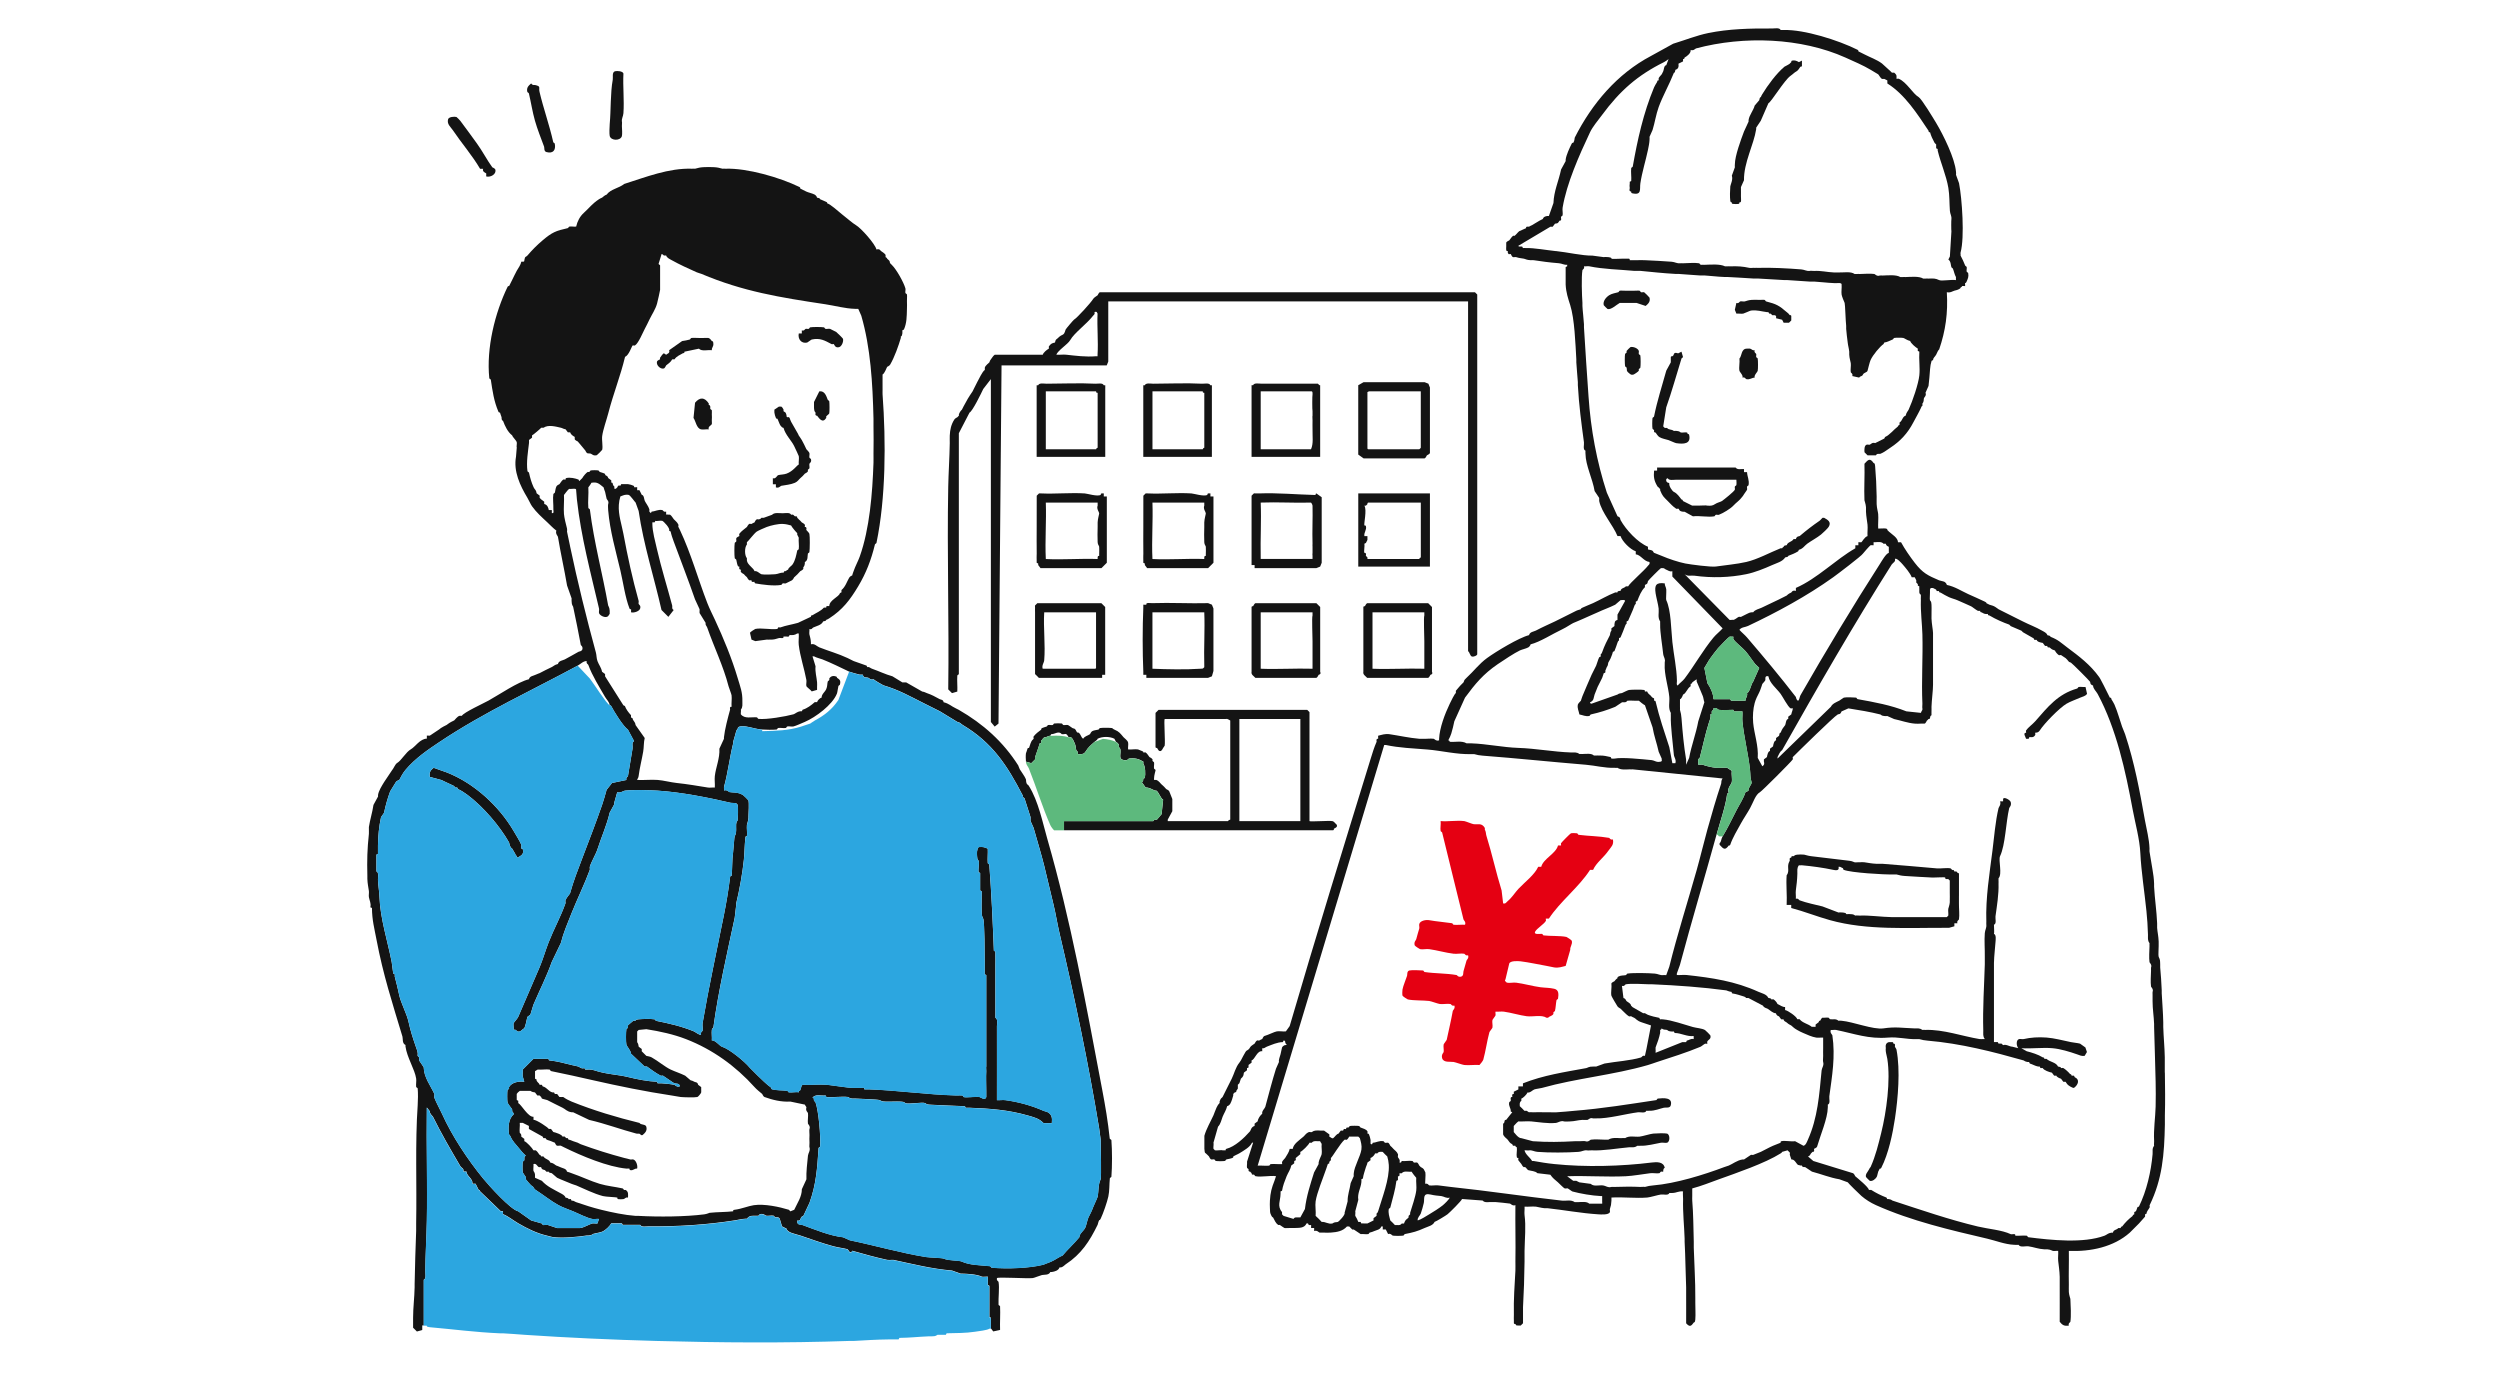 <?xml version="1.0" encoding="UTF-8"?>
<svg id="_レイヤー_1" data-name="レイヤー 1" xmlns="http://www.w3.org/2000/svg" viewBox="0 0 1094.39 601.25">
  <defs>
    <style>
      .cls-1 {
        fill: #2ca6e0;
      }

      .cls-2 {
        fill: #141414;
      }

      .cls-3 {
        fill: #5db97d;
      }

      .cls-4 {
        fill: #e50012;
      }
    </style>
  </defs>
  <g>
    <path class="cls-2" d="M210.17,73.9h1.33c-.57,1.29,1.27,1.87,1.33,2,.11.23-.06.92,0,1.33,1.92.54,4.57-1,4-3-.16-.55-1.29-.93-1.33-1-2.22-3.05-4.33-7.1-6.67-10.34-2.35-3.25-5.02-6.94-7.34-10.01-.25-.33-1.52-1.63-1.67-1.67-.94-.26-3.38-.07-3.67,1-.58,2.14,1.11,3.34,2,4.67,3.83,5.69,8.59,11.16,12.01,17.01Z"/>
    <path class="cls-2" d="M231.52,40.87c.96,4.03,1.54,8.06,2.67,12.01,1.07,3.75,2.57,7.48,4,11.34.18.49-.16,2.01,1,2.34,2.9.8,4.21-.79,3.67-3.67-.05-.25-.61-.41-.67-.67-1.72-7.65-4.3-14.74-6.01-22.02-.47-1.98.8-2.36-2-3-.21-.05-.45.04-.67,0-.51-.09-.69-.29-1-.67-1.25,1.07-2.08,1.9-1.67,3.67.06.26.61.41.67.67Z"/>
    <path class="cls-2" d="M272.24,59.55c.22-.8.06-3.27,0-4.34-.03-.6.15-1.69,0-2-.15-1.42.56-2.2.67-3.67.4-5.63-.29-11.66,0-17.35-.28-1.09-2.79-1.24-3.67-1-1.44.4-.82,2.68-1,3.67-1.08,5.89-.77,13.32-1.33,19.35-.1,1.11-.23,4.51,0,5.34.59,2.14,4.74,2.17,5.34,0Z"/>
    <path class="cls-2" d="M947.65,469.54c-.03-2.22.04-4.46,0-6.67-.09-4.73-.54-8.77-.67-13.34-.02-.66.01-1.34,0-2-.08-4.37-.47-8.74-.67-12.68-.02-.44.02-.9,0-1.33-.2-3.62-.32-6.68-.67-10.01-.04-.43.02-.9,0-1.33-.07-1.9,0-1.91-.67-3.34-.23-.49.02-3.61,0-4.67-.01-.66.02-1.34,0-2-.08-2.39-.55-4.21-.67-6-.04-.66.03-1.34,0-2-.24-5.56-1.04-10.65-1.33-16.01-.02-.44.02-.89,0-1.33-.09-2.52-.33-3.85-.67-6-.4-2.57-.98-5.75-1.33-8.01-.06-.41.01-.9,0-1.33-.14-4.25-1.29-8.35-2-12.34-2.34-13.19-4.59-25.27-8.68-37.7-.35-1.06-.96-2.28-1.33-3.34-1.06-3.01-1.97-6.55-3.34-9.67-.25-.57-.96-1.74-1.33-2.34-.1-.15.1-.78-.67-.67l-2.67-5.34c-.66-1.13-1.38-2.8-2-3.67-3.96-5.51-8.78-9.09-14.02-13.01-2.88-2.16-3.81-3.27-7.34-4.67-.08-.03.3-.42-1.33-.67-.26-1.01-1.47-1.5-2.34-2-2.69-1.56-5.67-2.64-8.34-4-1.1-.56-2.76-1.38-4-2-.33-.17-.86-.43-1.33-.67-1.08-.54-2.77-1.38-4-2-.33-.17-.86-.43-1.33-.67-.24-.12-1.21-.94-2-1.33-.8-.4-1.7-.52-2-.67l-.43-.21c-.28-.14-.6-.3-.91-.45-.04-.02.21-.24-.67-.67-2.58-1.26-5.05-2.28-7.34-3.34-3.1-1.43-5.85-3.28-9.34-4,0-.46-.66-1.16-1-1.33-.6-.32-1.86-.46-2.34-.67-4.97-2.11-7.22-3.2-10.68-7.67-2.04-2.63-4.46-6.13-6.01-9.01h-1.33c-.05-1.97-2.55-3.37-4-4.67-.09-.08-.17-.28-.67-.67-.04-.03.23-.53-.67-.67-.79-.12-1.8.02-2.67,0-.22,0-.45.01-.67,0-.12-2.08.17-4.26,0-6.34-.07-.88-.59-2.52-.67-4.34-.05-1.1.02-2.23,0-3.34-.09-4.79-.28-8.8-.67-13.34-.13-1.56-.52-1.13-.67-1.33-1.61-2.3-2.37-1.47-4,.33.17,5.32-.23,10.69,0,16.01,0,.16.57,1.6.67,3,.05.66-.03,1.34,0,2,.09,2.12.5,4.03.67,5.67.16,1.6-.11,3.38,0,5-1.27.33-2.41,2.55-2.67,2.67-.23.11-.92-.06-1.33,0v1.33h-1.33v1.33c-8.58,4.87-16.65,13.27-26.03,17.35v1.33c-1.53-.51-1.89.62-2,.67-1.48.61-1.88,1.28-2,1.33-.59.28-.92.45-1.33.67-2.83,1.49-6.4,3.04-9.68,4.67-1.01.5-2.96.85-3.67,2-.22.03-.45-.03-.67,0-1.06.12-1.14.3-2,.67-.9.39-1.76.95-2.67,1.33-.23.1-.67-.13-1,0-.56.23-1.58,1.2-2.34,1.33-.34-.16-1.19.14-1.67,0l-19.69-20.02c1.41,1.11,2.84.46,4.34.67,7.58,1.05,15.36.83,22.69-.67,3.71-.76,7.82-2.42,11.35-4,1.91-.86,4.49-1.47,5.67-3.34,1.63-.24,1.25-.64,1.33-.67,1.54-.61,2.9-1.11,4.34-2l.33-.67c1.71-.37,2.5-1.83,3.67-2.67,1.81-1.3,4.3-2.62,6.01-4,.74-.6,2.92-2.66,3.34-3.34,1.3-2.12-.32-3.08-2-4h-.67c-.48.38-.86,1.01-1.33,1.33-2.98,2.04-5.83,4.23-8.68,6.67-.16.14-1.31-.06-1.67,1.33h-1c-.81,1.34-2.59,1.21-3,2.67-1.55.16-1.13.53-1.33.67-.69.47-.62.65-.67.67-.18.08-.47-.08-.67,0-4.91,1.98-10.12,4.87-15.02,6-4.2.97-9.08,1.37-13.35,2-2.01.3-10.95-.86-13.35-1.33-3.03-.6-7.33-2.04-10.34-3.34-.75-.32-3.18-1.23-3.34-1.33-.57-.39-.03-1-2-1.33-.27-.05-.51.08-.67-.33v-1c-4.39-1.78-9.59-7.33-12.01-11.68-.3-.54.2-1.08-1.33-1.67l-4.67-10.34c-4.44-13.67-7.03-27.63-8.01-42.03-.69-10.16-1.43-20.44-2-30.36-.03-.44.02-.9,0-1.33-.15-2.67-.57-5.7-.67-8.01-.02-.44.03-.9,0-1.33-.24-3.3-.51-11.36,0-14.34.04-.26,1.04-.6.67-1.67.75.09,1.65-.14,2.34,0,6.2,1.28,13.24,1.4,19.69,2,.87.08,1.8-.08,2.67,0,5.15.49,10,1.04,15.35,1.33.44.02.9-.03,1.33,0,2.85.18,6.12.49,9.34.67.66.04,1.34-.04,2,0,2.64.14,5.68.57,8.68.67.44.01.89-.02,1.33,0,3.79.16,7.37.45,11.35.67.66.04,1.34-.04,2,0,3.5.19,7.56.46,11.35.67.44.02.9-.02,1.33,0,2.99.13,6.6.52,10.01.67.66.03,1.34-.03,2,0,2.61.13,5.63.56,8.68.67.44.02.9-.03,1.33,0,.44.03.96-.08,1.33,0,.92.21.62.65.67.67.12,1.4-.18,2.98,0,4.34.09.7,1.02,3.01,1.33,3.67.22.46.43,8.14.67,10.01.05.43-.03.9,0,1.33.12,2,.44,3.91.67,6,.16,1.5.53,2.5.67,4,.04.44-.03.9,0,1.33.1,1.73.55,2.79.67,3.67.17,1.25-.21,2.81,0,4,.05.26,1.03.6.67,1.67l3,.67c.64-.88,1.23-.35,1.67-1.33.4-.9,1.77-.87,2-1.67.36-1.26.86-3.57,1.33-4.67.95-2.18,4.13-5.98,5.67-7.01l.33-.67c1.3-.14,2.46-.85,3.67-1.33.28-.11.42-.61.67-.67.66-.15,3.34-.14,4,0,.52.11,1.66,1.04,3,1.33.26,1,2.35,2.75,3.34,3.34.05.33-.11.71,0,1l.67.33c-.25,3.34.34,7.06,0,10.34-.38,3.73-2.96,11.28-4.67,15.01-.36.79-.93,1.05-1.33,2.67-1.46.42-1.33,2.19-2.67,3v1c-.85.43-.63.64-.67.67-2.03,1.57-3.6,3.76-5.67,4.67l-.33.67-4,2c-1.3-.45-1.84.49-2.34.67-.38.14-.91-.12-1.33,0-1.13.32-1.1,2.25-1,3.34l1.33,1.33h3.67c.54-1.02,1.44-.46,2-.67,1.4-.52,3.2-1.93,4.34-2.67,4.39-2.87,7.6-6.38,10.01-11.01,1.11-2.13,2.34-4.19,3.34-6.34.15-.33.21-.77.67-1v-1c.77-.88.46-1.68.67-2.34.11-.35,1.22-1.16.67-2.34l1.33-3c.32-2.54.46-4.7.67-7.34.11-1.39.28-2.36.67-3.67l.67-.33c-.06-.93.8-1.38,1.33-2.34.44-.78.65-1.71,1.33-2.34,2.77-8.16,3.89-15.8,3.34-25.02,1.5.4,2.29-.36,3.34-.67.73-.22,1.11-.2,2-.67.85-.45.63-.64.67-.67.8-.46.62-.65.67-.67.3-.11.91.06,1.33,0,.06-.42-.11-1.06,0-1.33.02-.04.29.24.67-.67.53-1.27.96-2.07.67-3.67-.05-.25-.61-.41-.67-.67-.13-.6.15-1.45,0-2-.07-.26-.57-.39-.67-.67-.52-1.42-1.26-2.91-2-4.34.1-.36-.1-.97,0-1.33,1.85-6.57.64-23.7-.67-30.36l-1.33-3.67c.09-.32.03-.93,0-1.33-.48-5.83-5.49-16.03-8.68-21.35-1.28-2.14-6.39-10.61-7.68-11.34-2.51-1.43-5.27-6.58-8.68-8.01-.36-.15-.88.12-1,0-.05-.43.09-.98,0-1.33-.17-.65-.56-.91-1-1.33h-1l-.67-.67-3.67-3.34c-2.27-1.72-5.16-2.68-7.68-4-.79-.41-1.76-.89-2.67-1.33-.03-.02.14-.43-.33-.67-8.36-4.2-23.5-8.97-32.37-8.67-.44.01-.92-.06-1.33,0-.44-1.15-2.63-.66-3.67-.67-9.75-.07-19.09.17-28.03,2-5.07,1.04-10.11,3.08-15.35,4.67l-9.68,5.34c-14.88,7.85-25.86,20.9-33.37,35.69-.16.31-.02,1.29-.67,2.34-.02.03-.42-.14-.67.33-.99,1.95-2.42,5.06-2.67,7.01-.03.22.02.45,0,.67l-2,3.67c-1.09,5.18-3.16,9.44-3.34,14.68l-2,5.67c-.22.02-.45-.03-.67,0-1.95.28-1.88,1.28-2,1.33-.59.27-.92.45-1.33.67-1.09.57-2.91,1.8-3.34,2-.62.29-.73.31-1.33.67-.28.17-1.41-.38-1.33.67l-3,1.33c-.71.59-1.29,1.46-2,2-.15.11-.54-.1-.67,0-.73.58-1.1,1.35-1.67,2-.07.08-1.18.48-1.33,1,0,.56,0,1.12,0,1.67,0,.53-.1,1.23,0,1.67.11.46.65.3.67.33.07.18-.06.45,0,.67l.33.67c.34.13.79-.1,1,0,.08.04.41,1.17,1,1.33.42.12.94-.13,1.33,0,1.49.48,1.88.4,3.34.67.71.13,1.29.61,3,.67.44.02.92-.06,1.33,0,3.49.54,6.94,1.01,11.01,1.33,1.46.12,2.25.81,3.67.67.06.2-.05.45,0,.67l-.67.33c.03,2.11-.04,4.23,0,6.34,0,.44-.02.9,0,1.33.19,3.53,1.01,5.9,2,9.01,1.92,6.03,2.28,17.08,2.67,23.69.03.44-.02.9,0,1.33.17,3.02.5,6.04.67,8.67.03.44-.02.9,0,1.33.48,8.81,1.55,16.72,2.67,25.02.15,1.09-.58,3.19.67,3.67-.08.38,0,.9,0,1.33.06,5.16,3.13,10.99,4,16.35l2,3c.04.21-.04.45,0,.67.04.21-.04.45,0,.67,1.05,5.1,6.08,10.56,8.01,15.35h1.33c.79,2.4,4.28,5.89,6.67,6.67v1.33c2.14.18,3.55,3.12,6.01,3.34.25,1.03-.22,1.09-.67,1.67-1.58,2.08-7.99,7.58-8.68,9.01h-1c-.68.85-2.09.65-2.34,2-.21.06-.46-.06-.67,0-.93.26-.62.65-.67.67-.26.09-.68-.12-1,0-3.22,1.23-6.36,3.14-9.68,4.67-1.4.65-3.12,1.25-4.67,2-.88.42-.62.65-.67.67-.31.15-1.21.29-2,.67-3.21,1.55-5.98,3.07-9.34,4.67-2.58,1.23-5.52,2.5-8.34,4-.89.47-2.66.54-3,2-4.38,1.09-14.47,7.19-18.35,10.01-3.58,2.6-5.84,5.79-9.01,8.67-1.47,1.34-.91,1.38-1.33,2-.03.04-.51.52-.67.67-1.08,1.02-1.65,1.86-2.67,3v1c-.56.27-2.21,3.71-2.67,4.67-2.19,4.54-4.46,10.65-4.67,15.35-.01.22.01.45,0,.67-1.21.51-2.14-.64-2.34-.67-1.52-.22-3.4.12-5.01,0-.44-.03-.9.04-1.33,0-4.26-.35-8.95-1.4-13.01-2-1.94-.29-3.38.27-5.01.67-.06.42.11,1.05,0,1.33-.01.03-.47-.14-.67.33-.14.33.1.78,0,1-1.09,2.47-1.79,4.83-2.67,7.67-11.83,38.42-23.98,77.76-35.37,116.76l-1.67,2.33c-1.26.15-2.82-.21-4,0-1.06.19-3.63,1.51-5.34,2-.59.17-.93,1.3-1,1.33-.62.29-.7.28-1.33.67-.19.12-.73-.18-1,0-.57.38-.92,1.27-1,1.33-.55.47-1.59.93-2,1.67-.88,1.58-1.28.88-2,2-.66,1.04-1.33,2.43-2,3.67l-.67,1c-1.66,2.01-2.3,4.91-3.34,7.01-.16.32-.43.86-.67,1.33-.52,1.05-1.39,2.83-2,4-.26.49-1.22,2.51-1.33,2.67-.49.72-.68.19-1.33,2-.08.22.1.54,0,.67-.77,1-.65.57-1.33,2-.57,1.19-.92,2.41-1.33,3.34-1.24,2.74-3.12,5.89-4,9.01.02,1.45-.03,2.9,0,4.34,0,.44-.04.9,0,1.33.21,2.49.26,1.44,1.33,2.67.28.32.35.39.67.67.08.07.49,1.19,1,1.33.42.12.94-.13,1.33,0,.28.09.42.62.67.67.82.15,3.18.15,4,0,.25-.04.4-.59.67-.67.81-.23,1.76-.27,2.67-.67.47-.21.3-.65.33-.67.6-.29.83-.39,1.33-.67.41-.22.68-.27,1.33-.67,2.06-1.26,4.57-2.71,5.34-4.34.22-.47.64-.31.67-.33l-2.67,8.34c.11.84-.17,1.91,0,2.67.05.24.55.38.67.67.09.21-.08.51,0,.67.26.48.64.3.67.33.3.39.27.37.67.67.03.02-.14.41.33.67.15.08.46-.09.67,0,.29.12.43.61.67.67,2.4.54,6.38-.39,9.01,0-.16.36-.38,1.29-.67,2-1.23,3.09-1.81,5.21-2,8.67-.06,1.07-.06,2.26,0,3.34.09,1.54-.1,1.89.67,3.34.45.84.64.63.67.67.73,1.18,1.02,2.49,2.34,3.34.15.1.5-.1.67,0,.43.26,1.77,1.28,2,1.33.64.14,1.59-.05,2.34,0,.65.04,1.35.04,2,0,2.08-.11,4.36.19,5.34-2,.23.02.49-.05.67,0,.08.02-.07,1.01,1.33.67v1.33h1.33v1.33c1.23-.51,2.1.63,2.34.67.51.09,1.12-.05,1.67,0,1,.09,2.32.07,3.34,0,2.64-.19,5.18-.61,7.01-2.67h1l1.33,1.33c.22.02.45-.03.67,0l3,2c1.06-.12,2.34.18,3.34,0,.25-.04.4-.59.67-.67.92-.26,1.07-.25,2-.67.96-.43,2.65-.6,3-2,.16.1.57-.11.67,0v1.33h1.33l1,2c1.05-.47,1.81.63,2,.67.98.17,3.65.15,4.67,0,.25-.04.41-.62.67-.67,3.61-.72,5.32-1.14,8.68-2.67,1.45-.66,3.59-1.02,4.34-2.67.6-.12,5-2.8,5.67-3.34,1-.8,6.14-5.9,6.34-6.67l9.01.67c.96,1.18,2.81.53,4.34.67.43.04.9-.05,1.33,0,1.86.19,4.36.38,6.34.67.19.03,1.13,1.18,2.34.67-.11,8.21.15,16.47,0,24.69-.02,1.32.07,2.68,0,4-.35,6.27-.83,12.67-.67,19.35.02.88-.08,1.8,0,2.67.03.33-.03.67,0,1,.17.46.64.31.67.33.38.38-.1.69,1.33.67.33,0,.66,0,1,0l1-1c.03-1.67-.04-3.35,0-5,.02-.66-.04-1.34,0-2,.36-6.5.59-13.14.67-20.02.02-1.55-.03-3.12,0-4.67.09-5.59.67-10.64,0-15.68-.15-1.15.1-2.49,0-3.67,1.63.12,3.4-.17,5.01,0,.67.07,2.13.53,3.67.67.44.04.9-.05,1.33,0,7.26.8,14.82,2.21,22.02,2.67,1.39.09,4.95.37,5.34-1,.12-.42-.13-.94,0-1.33.5-1.58.54-1.79.67-3.67.03-.44-.03-.9,0-1.33,5.11-.3,10.63.41,15.68,0,1.28-.1,4.65-1.15,6.01-1.33,1.09-.15,3.19.58,3.67-.67.38.08.9,0,1.33,0,1.78-.02,2.82-.93,4.67-.67-.2.42.02,2.48,0,3.34-.17,5.92.51,11.94.67,17.35.01.44-.02.9,0,1.33.37,6.71.39,13.59.67,20.02.04.88-.02,1.79,0,2.67.09,4.32-.07,8.68,0,13.01,1.58,1.79,2.23,1.23,3.34-.33.15-.21.54.22.67-1.33.19-2.32-.02-4.96,0-7.34,0-.66,0-1.34,0-2,.06-7.44-.48-15.05-.67-22.02-.02-.88.03-1.79,0-2.67-.18-6.28-.18-12.06-.67-18.01-.05-.65,0-1.34,0-2v-3.34c3.99-1.05,7.99-2.67,11.68-4,7.74-2.79,20.07-6.96,27.03-11.34.63-.39.46-.41.67-.67l2.34-.67,1,1c.13.33-.1.76,0,1,.26.66.59,1.92.67,2,.1.1.85-.34,2,1.33,1.09,1.58.91.89,2,1.33.18.07.46-.07.67,0,.04.01-.25.46.67.67.22.05.46-.05.67,0l3,2c4.14,1.09,7.89,2.66,12.01,3.34l3.67,1.33c.18.38,5.19,5.3,6.01,6,1.8,1.54,3.95,2.93,6.34,4,15.5,6.96,32.87,10.97,48.72,14.68,3.63.85,7.79,2.51,11.68,2.67.55.02,1.74.12,2,0,.73,1.3,3.06.49,4.34.67,2.29.31,4.25,1.17,7.01,1.33.44.03.9-.04,1.33,0,1.48.14,1.88.57,2.34.67.68.14,1.59-.09,2.34,0,.11,1.41-.15,2.96,0,4.34.24,2.18.6,4.38.67,7.01.03,1.1-.02,2.23,0,3.34.08,5.44-.06,10.9,0,16.35,1.18,1.5,2.05,1.96,4,1.67-.37-1.07.62-1.41.67-1.67.39-2.29.14-7.45,0-10.01,0-.16-.57-1.61-.67-3-.08-1.09.03-2.24,0-3.34-.12-4.88.09-9.8,0-14.68,9.5.4,19.63-1.71,26.7-8.01l4-4,2.67-3v-1l.67-.33c-.05-.92.94-1.88,1.33-2.67.16-.31-.11-.78,0-1,5.55-11.43,6.42-22.05,6.67-35.36.03-1.33-.04-2.68,0-4,.18-6.38.09-11.93,0-18.68ZM681.02,109.92c-3.93-.41-9.56-1.44-13.01-1.33-.44.01-.96-.08-1.33,0l-.33-.67h-1s-.7.09-.67-.33l14.02-8.34h1l1-1.33c1.52-.2,1.17-.17,2-1.33.02-.03.51.13.67-.33.13-.39-.12-.91,0-1.33.08-.27.62-.42.67-.67.18-1.01-.17-2.32,0-3.34,1.79-10.67,7.19-22.8,12.01-33.03,1.17-2.47,3.53-5.23,5.34-7.67,7.66-10.36,15.34-17.23,27.03-23.02.57-.28,1.47-.9,2-1.33l-1,2.67c-1.04.07-1.05,2.13-1.33,2.67-.21.39-.42.83-.67,1.33-.05.11-1.05,1.1-1.33,1.67v1c-.77-.11-.57.52-.67.67-.36.57-1.12,1.81-1.33,2.34-4.74,11.37-7.25,22.93-9.34,34.69-.05.26-.64.42-.67.67-.22,1.78.15,3.85,0,5.67l-.67.33c.14.68-.2,1.87,0,2.34v.67c-.37,1.3.47,1.14.67,1.33.03.03-.11.56.33.67,4.45,1.06,3.29-1.78,3.67-4.34.73-4.85,2.35-9.96,3.34-14.68.26-1.24.65-3.19.67-4.34,0-.43.09-1,0-1.33l1.33-3c.98-3.12,1.49-6.74,2.67-10.01,1.72-4.76,4.62-9.84,6.67-15.01.03-.08.42.3.67-1.33,1.34-.36,1.5-1.42,1.33-2.67l2-1v-1c.49-.15.55.04.67-.67,1.23-.7,2.82-1.95,2.67-3.34,1.27.49,1.98-.57,2.34-.67,20.98-5.61,45.98-4.7,65.41,4,3.55,1.59,7.94,3.49,11.01,5.34.56.34,3.07,1.8,3.34,2,.28.22.98,1.7,1.67,2h1l1.33.67v1.33c7.72,4.84,13.18,13.43,18.02,20.68.09.14-.1.78.67.67.45,1.69,1.13,3.04,2,4.67l.67.67c.09.16-.08.47,0,.67v1l.67.33c.04.22-.05.46,0,.67,1.28,5.38,3.74,10.82,4.67,16.35.55,3.28.43,6.6.67,10.01.1,1.47.82,2.24.67,3.67-.11.24-.11,5.1,0,5.34l-.67,11.01-.67,1.33c1.16.77,1.03,2.56,1.33,3.34.11.27.56.4.67.67.5,1.22.67,2.53,1.33,3.67-.09.36.04.9,0,1.33-1.64-.37-6.26.51-7.34,0-1.7-.8-2.45-.74-4.67-.67-.44.01-.92-.06-1.33,0h-1c-1.81-1.11-5.27-.75-7.68-.67-.44.01-.92-.06-1.33,0h-1c-1.81-1.11-5.27-.75-7.68-.67-.44.01-.92-.06-1.33,0-1.21.51-2.14-.64-2.34-.67-1.7-.25-4.5-.06-6.34,0-.44.01-.92-.06-1.33,0h-1c-1.67-1.21-4.72-.6-7.01-.67-.66-.02-1.34.03-2,0-3.08-.13-5.63-.83-8.68-.67-.6.03-1.69-.15-2,0-1.42.14-2.21-.55-3.67-.67-5.82-.47-13.3-.86-19.02-.67-.44.01-.92-.06-1.33,0-.74-.09-1.66.14-2.34,0-2.95-.63-5.01-.78-8.34-.67-.44.01-.92-.06-1.33,0h-1c-2.24-1.11-6.19-.76-9.01-.67-.44.01-.92-.06-1.33,0-.53.15-.74-.62-1-.67-1.7-.3-5.09-.06-7.01,0-.44.01-.92-.06-1.33,0-1.42.14-2.21-.55-3.67-.67-3.94-.32-7.94-.49-11.68-.67-2.21-.11-4.46.08-6.67,0-.07-.16.12-.56-.33-.67-1-.02-2.01.03-3,0-1.07-.03-4.17.24-4.67,0-.08-.04.31-.49-1.33-.67-.49-.05-1.77-.11-2,0l-5.01-.67c-4.45.07-10.94-1.47-16.02-2ZM828.19,247.03c.49-.77,1.68-1.04,1.33-2.34.68-.65,2.82,1.74,3.34,2.34,1.27,1.46,3.36,3.9,4,5.67h1.33l.67,1.33v1c.45.41.88.7.67,1.33l.67.33c-.1.26,0,.91,0,1.33.01.99-.25,1.75.67,2.34v1c-.08.39.01.89,0,1.33-.17,5.12.54,10.43.67,15.01.27,10.05-.45,20.37,0,30.36.03.61-.15,1.67,0,2v.67c-.21.29-.55.94-.67,1.33l-6.34-.67c-6.81-2.71-13.94-4.02-21.36-5.34-.26-.05-.42-.64-.67-.67-1.13-.14-4.36-.21-5.34,0-.23.05-1.57,1.11-2,1.33-1.22.63-3.02,1.28-3.67,2.67l-23.36,22.68v-.67c.63-1.06.88-2.25,2-3,15.55-27.58,31.31-54.95,48.05-81.4ZM771.46,335.43l-2-3.67c.39-5.3-1.56-10.51-2-15.35-.26-2.91-.03-6.12.67-8.67.43-1.6,1.24-3.19,2-4.67.42-.81.45-1.16.67-1.67.34-.78.49-1.58.67-2,.05-.11,1.04-1.07,1.33-1.67v-1c.07-.03-.03-1.03,1.33-.67.51,2.99,3.54,5.25,5.34,7.67.89,1.2,3.2,5.69,4.34,6.34.31.18.87-.12,1,0-.03,1-.48,1.58-.67,2.67l-1.33,1v1c-1.03,0-1.09,2.31-1.33,2.67-1.02,1.49-1.17,1.24-2,3.34-.03.08-.49-.34-.67,1.33l-1.33,1v1c-.9.21-1.18,1.78-1.33,2.67l-1.33,1v1c-.9.21-1.18,1.78-1.33,2.67l-1.33,1v1c.51,1.56-.63,1.89-.67,2ZM765.12,274.05c12.57-5.93,25.87-13.11,37.37-21.35,1.78-1.27,12.45-9.36,13.01-10.34.14-.24,3.02-3.52,3.34-3.67.23-.11.92.06,1.33,0v-1.33c.22-.01.45.02.67,0,1.27-.1,2.95-.3,3.67.67h1c.21.8.63,1.03,1.33,1.33v2.67c-1.24.24-3.16,3.7-4,5-11.83,18.42-23.86,38.44-34.71,57.38-.29.5-.45,2.02-1,2.34-.84-.31-.87-1.5-1-1.67-6.66-8.64-14.12-17.58-21.36-26.02-1.01-1.18-2.29-2.17-3.34-3.34.87-1.21,2.49-1.11,3.67-1.67ZM757.11,278.72c.44-.13,1.13.07,1.67,0,.12.12-.18.69,0,1,.75,1.35,4.04,3.84,5.34,5.34,1.24,1.43,2.83,3.82,4,5.34.55.71,1.41,1.3,2,2l-2.67,6c-.97,1.11-1.3,4.4-2.67,5,.36,1.45-.74,2.09-.67,3.34h-6.34l-.33-.67c-2.44.01-4.9,0-7.34,0-.15-2.54-1.26-4.93-2.67-7.01l-1.33-6.67c.94-1.43,1.65-2.94,2.67-4.34.84-1.15,2.37-3.21,3.34-4.34.62-.72,4.67-4.9,5.01-5ZM712.06,273.05v-1l.67-.33c.89-2.2,1.99-4.27,2.67-6.34.15-.45.26-.73.67-1v-1l.67-.33c.84-2.12,1.71-4.46,3.34-6v-1c1.53-.59,1.04-1.13,1.33-1.67.25-.45,5.3-5.52,5.67-5.67h1c.53.03.72.45,1.33.67.9.32,1.41,1,2.67.67v2.34l22.02,22.68c-1.22,1.39-2.84,2.6-4,4-4.57,5.5-8.48,12.47-12.68,18.01-.8,1.05-2.14,1.95-3,3-.66-.14-.32-1.38-.33-2-.09-5.64-1.44-11.62-2-17.01-.59-5.62-.55-13.85-2.67-18.35-.21-.45.06-2.45,0-3.34-.03-.44.05-.9,0-1.33-.14-1.17-.68-1.61-.67-2.67-3.78-.5-4.54.73-4,4.34.26,1.77,1.15,4.93,1.33,6.67.2,1.9-.53,3.92.67,5.67-.06.41.02.9,0,1.33-.11,3.21.95,9.21,1.33,13.01.09.86.71,1.71.77,2.74-.04.31-.06.61-.11.92-.03.21.01.45,0,.67-.29,4.35,1.62,10.11,2,14.34.21,2.31-.59,4.91.67,7.01-.06.41.01.9,0,1.33-.15,4.55.9,11.94,1.33,17.01.09,1.09,1.14,2.19.67,3.67-.44.03-.9.03-1.33,0l-1.33-7.01c-2.11-6.45-4.37-13.07-6.01-20.02-.11-.45-.65-.3-.67-.33-.1-.22.13-.65,0-1l-.67-.33-.67-.67c-.3-.43-.23-.37-.67-.67l-.67-.67-.33-.67c-.35-.13-.78.1-1,0-.03-.02.12-.56-.33-.67-.95-.23-5.54-.17-6.67,0-.46.07-2.63,1.18-3,1.33-.46.18-1.25.03-2,.67l-11.35,4c-.13-.1-.54.22-.67-.67.47,0,1.13-.65,1.33-1,.32-.56.47-1.9.67-2.33.51-1.15.93-2.44,1.33-3.34.53-1.16,1.41-2.66,2-4,.35-.78.49-1.59.67-2,.03-.06,1.05-.06.67-1l.67-1.67c.63-.74.49-1.57.67-2,.27-.65.86-1.27,1.33-2.67.27-.79.47-1.01.67-2l.67-.33c.53-1.31.94-2.47,1.33-3.67.15-.45.26-.73.67-1v-1l.67-.33c.72-1.77,1.46-3.36,2-5,.15-.45.26-.73.67-1ZM738.09,332.43c-.98-5.87-1.53-11.84-2-18.01-.11-1.39-.28-2.36-.67-3.67.06-.41-.01-.9,0-1.33.04-1.1-.02-2.23,0-3.34.52.02,1.19-1.44,1.33-2,1.5-.67,1.75-2.68,3.34-3.67v-1c.92-.29.63-.64.67-.67.3-.23,1.91-1.45,2-1.33.04.32-.12.72,0,1,.87,2.1,1.92,4.44,2.67,6.34.25.63.42,2.06.67,2.67l-2.67,8.34c-1,5.47-3,10.54-4,16.01l-1.33,3c-.04-.2.02-.44,0-.67-.06-.54.09-1.15,0-1.67ZM635.31,321.09c.53-1.71.96-3.57,1.33-5.34l4.67-10.34c4.52-6.14,8.01-10.34,14.35-14.68,2.53-1.73,7.38-4.92,9.68-6,.89-.42,2.67-.78,3.67-1.33.35-.2,1-.87,1-1.33,4.15-1.03,9.52-4.55,14.02-6.67,1.68-.79,3.86-2.31,4.67-2.67,1.49-.67,3.28-1.33,4.67-2,1.77-.86,3.96-1.7,6.01-2.67,2.33-1.11,5.31-2.15,7.68-3.34l2.34-2c.59-.03,1.88-.3,2,.33l-3.34,6c-.03.78.04,1.57,0,2.34-1.26.29-1.2,1.06-1.33,2-.03.22.02.45,0,.67l-1.33,1v1c-.63.7-.52,1.73-.67,2-1.15,2.18-2.4,4.65-3.34,7.34-.15.44-.26.74-.67,1v1l-.67.33c-.57,1.18-.92,2.73-1.33,3.67-.6,1.35-1.39,2.65-2,4-1.4,3.08-2.68,6.28-4,9.34-.34.79-.48,1.55-.67,2-.05.11-1.23,1.2-1.33,1.67-.36,1.63.42,2.84.67,4.34,1.54.29,2.66.98,4.34.67.25-.05.41-.61.67-.67,3.81-.85,7.15-1.89,10.68-3.34l3-2c.44-.03.9.05,1.33,0,.67-.08.85-.65,1-.67,1.6-.17,3.38.12,5.01,0,.07.15,2.33,1.91,2.67,2l3.34,9.67c.6,3.67,1.9,7.08,2.67,10.68l1.33,3c-.11.24.17.73,0,1-.3.48-.64.31-.67.33-1.48.46-2.57-.56-3.67-.67-4.6-.44-12.99-1.34-16.35-.67-.38.08-.89-.01-1.33,0l-.33-.67c-1.79-.35-2.96-.74-5.01-.67-.44.01-.92-.06-1.33,0h-1c-1.04-1.06-3.37-.72-5.01-.67-.44.01-.92-.06-1.33,0-1.24-.93-2.28-.62-3.67-.67-7.75-.27-15.37-1.75-23.03-2-6.78-.22-13.91-1.78-20.69-2-.22,0-.45-.01-.67,0-.44.02-.91-.06-1.33,0-2.13-1.26-4.88-.46-7.34-.67-.24-.55-.1-.43-.67-.67.52-.99,1-1.91,1.33-3ZM549.21,491.89v1c-1.52.39-1.68,1.97-2,2.34-2.66,3.03-6.68,6.76-10.34,7.67-.46.13-.25.49-.33.67h-1.33c-.54-.25-2.41.15-3.34,0l-.67-.67c-.13-.78.21-2.21,0-2.67l2-7.01c1.18-1.19,1.48-3.06,2-4.34.71-1.72,1.55-2.84,2-4.67.47,0,1.13-.65,1.33-1,.61-1.06,1.04-2.6,1.33-3.67.06-.21-.05-.46,0-.67l.67-.67c.12-.08.78.1.67-.67l.67-1v-1c.09-.18-.09-.5,0-.67l.67-.67.67-2,.67-.67c.64-.73.49-1.61.67-2l1.33-1v-1c.15-.07.5.12.67-.33.04-.33-.03-.68,0-1l1.33-1v-1c1.49-.38,2.34-4.33,4.67-4v-1.33c.89.24,1.25-.38,2-.67,2.27-.86,4.56-1.95,7.01-2l.33-.67s.4-.14.67.33c.12.22-.09.99.67,1.33.03.42-.65.3-.67.33-.42-.03-1.27.76-1.33,1-.25.88-.43,2.08-.67,3-.23.89-.97,2.69-.67,3.34l-1.33,3c-1.7,5.44-3.11,10.93-4.67,16.68-.18.67-1.66,1.9-1.33,3-.89.79-1.83,2.01-2,3.34l-1.33,1ZM575.24,513.24c-1.63,5.2-3.35,10.4-4,16.01l-2,3.67c-.22.01-.45-.03-.67,0-.92.13-1.73-.34-2.34.67l-4.34-1.33-.67-.67v-1c-2.26-2.6-.7-5.07-.67-7.67,0-.42.1-1.07,0-1.33l.67-.33c.33-2.1,1.18-4.32,2-6.34.69-1.69,1.68-2.87,2-4.67l1.33-1v-1l.67-.33c.13-.33-.09-.75,0-1l2-1.67v-1c.78-.2,3.8-3.22,4-4h1c.82-1.12,2.33-.56,3.67-.67.2.64.66.79.67,1.33-.16,1.36.23,3.05,0,4.34-.13.74-1.13,2.31-1.33,3.67-.03.21.01.45,0,.67l-2,3.67ZM592.59,514.91l-1.33,3c-.37,2.67-1.39,5.17-1.33,8.01l-1.33,5c.41.84-2.52,3.87-3,4-.75.21-1.31-.07-2.34.67-1.86.39-2.96-.84-4.67-.67-.08-.17-2.5-2.59-2.67-2.67.2-2.01-.28-4.41,0-6.34.55-3.75,3.29-10.28,4.67-14.34.26-.75.45-1.28.67-2l.67-.33c-.21-.64.21-.93.67-1.33v-1c.53-.23,4.16-6.5,6.01-8.01.15-.13.73.19,1,0,.57-.41.94-1.28,1-1.33.11-.09.45.06.67,0h3.34l.67.67c.44,1.69.94,3.17.67,5-.46,3.05-3.09,7.28-3.34,10.34-.03.4-.09,1.09,0,1.33ZM603.27,530.25c-.14.46-.27.72-.67,1v1l-1.33,1v1c-.9.39-1.77.95-2.67,1.33h-1.33c-.43,0-1.01-.09-1.33,0l-.33-.67h-1c-.19-.63-.95-2.15-1.33-2.67v-.67c.07-.14.07-1.14,0-1.33l1.33-5c-.5-2.8,1.14-5.3,1.33-7.67.03-.4.09-1.09,0-1.33l.67-.33c.22-1.76.86-3.33,1.33-5,.21-.75.49-.93.67-2l1.33-1v-1c.75-.19,1.81-1.26,2-2h1c.57-.88,1.34-.7,2.34-.67.06.13,1.87,1.94,2,2,.37,1.35.58,2.22.67,3.67.38,6.21-2.98,14.6-4.67,20.35ZM619.96,521.25c-.31,2.55-1.85,7.04-2.67,9.67-.06.2.06.46,0,.67l-.67.67c-.09.18.09.49,0,.67l-.67.67c-.6.26-1.11,1.26-1.33,2h-1c-.69,1.02-1.83.62-3,.67-.06-.13-1.87-1.94-2-2-.41-1.66-.99-3.21-.67-5,.04-.25.6-.4.67-.67,1.02-4.11,2.18-7.66,2.67-11.68l.67-.33v-1.67c.18-.08.54.12.67-.33.11-.3-.06-.69,0-1h1c.96-1.2,2.82-.51,4.34-.67.09.34,1.85,2.6,2,2.67-.15,1.82.22,3.89,0,5.67ZM631.64,527.59c-1.67,1.34-4.15,2.89-6.01,4-1.26.75-3.54,2.25-5.01,2.67-.27-1.15,1.04-2.21,1.33-3,.38-1.02,1.14-3.7,1.33-4.67.39-1.9-.61-4.51,3-3.67,1.88.44,2.66.44,4.67.67,1.13.13,2.18,1.11,3.67.67-.22.78-2.26,2.74-3,3.34ZM701.38,526.25c0,.22.01.45,0,.67-1.11.02-2.23-.04-3.34,0-.44.01-.92-.06-1.33,0h-1c-1.04-1.06-3.37-.72-5.01-.67-.44.01-.92-.06-1.33,0-1.75-1.21-3.77-.46-5.67-.67-16-1.79-32.63-4.31-48.72-6-1.9-.2-3.78-.47-5.34-.67-1.26-.16-2.81.21-4,0-.26-.05-.6-1.03-1.67-.67-.26-.26.23-3.98,0-5-.02-.08-.58-1.18-.67-1.33-.34-.58-1.27-.93-1.33-1-.29-.34-.35-.39-.67-.67-.08-.07-.49-1.19-1-1.33-.42-.12-.94.13-1.33,0-.28-.09-.42-.62-.67-.67-1.38-.25-3.21.17-4.67,0l-.33.67c-.22-.05-.47.06-.67,0,.47-1.29-.53-1.9-.67-2.34-.13-.42.15-.97,0-1.33-.48-1.2-1.44-1.68-2-2.33-.55-.64-.73-.8-1.33-1.33-.09-.08-.49-1.19-1-1.33-.42-.12-.94.13-1.33,0-.28-.09-.42-.62-.67-.67-1.9-.35-3.04.6-4.67.67l-.33.67s-.55.11-.67-.33c-.07-.54.11-1.18,0-1.67-.17-.79-.34-1.61-.67-2.33-.21-.47-.65-.3-.67-.33-.11-.2.17-.7,0-1-.55-.96-2-1.27-3-1.67-.28-.11-.42-.61-.67-.67-.65-.14-3.36-.14-4,0-.24.05-.38.54-.67.67-.19.08-.48-.08-.67,0-.47.2-.3.65-.33.67-.2.1-.65-.14-1,0l-.33.67h-1l-1,1.33c-.92.19-1.59,1.43-2.34,2-.68.2-.98-.42-1.67-.67v-1l-2.34-1.67c-.55-.04-1.13.05-1.67,0-.6-.06-1.42-.08-2,0-1.28.16-1.32.56-1.67.67-.43.13-.98-.15-1.33,0-1.21.5-1.66,1.42-2.34,2-1.69,1.45-4.43,3.21-4.67,5.34h-1.33c-.26,1.33-1.21,2.71-2,4-.1.17-1.11,1.14-1.33,1.67-.15.36.12.88,0,1-1.63.11-3.4-.16-5.01,0-.24.02-.43.64-.67.67-1.61.16-3.38-.11-5.01,0l55.39-184.15c.23.02.47-.04.67,0,5.8,1.27,11.94,1.47,18.35,2,5.95.49,12.91,2.21,19.02,2,.44-.01.92.06,1.33,0,1.31.38,2.28.56,3.67.67,15.22,1.17,30.09,2.74,45.38,4,3.88.32,8.18,1.47,12.35,1.33.44-.01.92.06,1.33,0,1.53.98,3.49.73,5.34.67.44-.01.92.06,1.33,0l39.38,4c-.77.85-.46,1.71-.67,2.34-2.15,6.4-4.16,13.38-6.01,20.02-1.64,5.9-3.01,11.8-4.67,17.68-4,14.18-8.5,28.24-12.01,42.37l-1.33,3.67c-.42.06-1.05-.11-1.33,0-1.42.14-2.21-.55-3.67-.67-2.93-.24-9.27-.4-12.01,0-.25.04-.41.61-.67.67-1.11.24-2.13,0-3.34.67-.48.27-.3.65-.33.67-.85.6-.82.75-1.33,1.33-.08.09-1.2.49-1.33,1,.23,1.62-.32,3.86,0,5.34.07.34,2.36,4.24,2.67,4.67.4.55,1.27.92,1.33,1,.28.33.34.38.67.67.9.77,1.89,2.01,3,2.67.3.18.81-.12,1,0,.65.4.71.37,1.33.67.72.34,1.13,1.31,3.34,2,1.35.42,2.59.9,4,1.33l-2,10.34-.67,3c-1.09-.36-1.32.56-1.67.67-4.77,1.42-10.95,1.76-16.02,2.67l-3.67,1.33c-.38-.08-.89.02-1.33,0-1.84-.06-2.34.54-3,.67-9.47,1.75-18.77,3.11-27.7,6.67v1.33h-2v1.33l-2,1v1c-.29.05-.55-.08-.67.33-.13.34.1.78,0,1-.02.03-.49-.14-.67.33-.14.38.13.92,0,1.33-.09.27-.61.41-.67.67-.39,1.65.81,2.53.67,4l.67.33c-.86,1.17-1.82,2.16-2.67,3.34-.02.03-.4-.14-.67.33-.13.23.09.99-.67,1.33-.04.55.05,1.12,0,1.67-.04.43-.04.91,0,1.33.05.54-.04,1.12,0,1.67.44,1.18,1.44,1.69,2,2.33.68.79.77,1.43,2,2l.33.67h1c.24.55.11.43.67.67.2,1.3-.28,3.17,0,4.34.11.46.65.3.67.33.1.25-.16.72,0,1,.25.43.88,1.01,1.33,1.67.29.43.43.93,1,1.33.14.1.51-.11.67,0,.46.31,1.02,1.24,1.33,1.33,1.26.37,3.12.37,4,1.33l5.67.67c1.02,1.48,2.01,2.21,3.34,3.34.53.45,2.44,2.51,3,2.67.44.13,1-.16,1.33,0,.44.21,1.7,1.25,2,1.33,3.52.96,8.59,1.83,12.35,2,.22.01.45-.01.67,0v2.67ZM789.48,501.57l-3.67-2c-1.77.27-4.43-.38-6.01,0-.46.11-.3.65-.33.67-1.04.42-2.19.84-3.34,1.33-1.77.76-3.84,1.98-5.34,2.67-.88.4-2.2.84-3.34,1.33-.23.1-.67-.14-1,0l-3,2c-.22.01-.45-.03-.67,0-2.29.32-4.44,2.04-6.01,2.67-.47.19-1.28.39-2,.67-8.89,3.36-21.27,7.2-31.03,8.01-1.39.11-2.36.28-3.67.67-.31-.15-1.4.03-2,0-3.58-.19-7.74-.12-11.35,0-.44.01-.92-.06-1.33,0-1.48.46-2.57-.56-3.67-.67-1.81-.18-4.13.58-5.34-.67l-5.01-.67-1.33-.67h-.67c-.16-.06-.43.02-.67,0l-2.67-2c8.52-.29,17.18.4,25.7,0,3.02-.14,7.63-.95,10.68-1.33,1.26-.16,2.81.21,4,0,.23-.04.38-.55.67-.67.36-.15.88.12,1,0,.07-.06-.19-1.32.67-1.67-.51-2.7-3.39-2.62-5.67-2.34-13.32,1.66-29.04,2.1-42.71.67-3.65-.38-5.77-.77-9.01-1.33-.21-.04-.45.03-.67,0-1.01-1.72-2.79-2.67-3.34-4.67.61-.1,1.65.17,2,0,1.42-.14,2.21.55,3.67.67,5.05.41,12.94.36,18.02,0,1.47-.1,2.25-.82,3.67-.67.31.15,1.4-.03,2,0,4.94.27,11.37-.9,16.35-1.33,1.36-.12,2.42.31,3.67-.67.41.06.9-.01,1.33,0,2.97.1,6.27-.84,9.01-1.33.81-.15,1.95.19,2.67,0,1.39-.37,1.38-3.63,0-4-.94-.25-4.75-.11-6.01,0-1.24.1-4.74,1.21-6.01,1.33-2.11.21-4.43-.57-6.34.67-.31-.15-1.4.03-2,0-1.84-.1-3.84-.28-5.34.67-.41-.06-.9.01-1.33,0-1.84-.06-4.64-.25-6.34,0-.19.03-1.13,1.18-2.34.67-.38-.18-1.92.03-2.67,0-.65-.03-1.35-.04-2,0-6.23.35-11.81.46-18.35,0l-5.01-1.33c-1.41.09-3.12-2.56-3.34-2.67v-2.67c.13-.06,1.08-1.34,2-2,1.85.11,3.83-.16,5.67,0,3.28.29,6.9.99,10.68.67,1.09-.09,2.19-1.14,3.67-.67.33.15,1.99.02,2.67,0,2.01-.05,3.31-.57,5.34-.67.76-.04,1.62.1,2.34,0,.16-.02.85-.83,1.78-.78.17.04.35.09.55.12.41.06.9-.02,1.33,0,5.27.18,13.1-2.01,18.35-2.67,1.09-.14,3.19.58,3.67-.67.38.08.89-.02,1.33,0,2.33.08,4.31-.86,6.34-1.33.8-.19,2.63.33,3-1,1.01-3.61-3.2-3.27-5.67-3-.24.03-.42.63-.67.67-11.75,1.77-23.78,3.72-35.71,4.67-2.84.22-5.17.54-8.01.67-.66.03-1.34-.02-2,0-2.65.07-5.36-.14-8.01,0-.6.03-1.69-.15-2,0l-1-.67h-1c-.06-.13-1.87-1.94-2-2-.03-.99-.21-1.76.67-2.33v-1c.76-.2,2.47-1.91,2.67-2.67,1.15.27,2.21-1.04,3-1.33.79-.29,2.46-.42,3.34-.67,15.1-4.24,31.24-5.62,46.38-10.01,1.39-.4,2.58-.87,4-1.33,6.16-2.02,12.99-4.15,19.02-6.67.46-.19,1.54-1.14,2-1.33.36-.15.88.12,1,0,.12-.12-.18-.69,0-1,.48-.86,1.8-1.04,1.33-2.67-.05-.16-2.03-2.15-2.34-2.33-1.28-.76-3.76-.88-5.34-1.33-3.63-1.04-9.35-3.04-13.01-3.34-.4-.03-1.09-.09-1.33,0l-.33-.67c-1.62-.28-3.52-.77-5.01-1.33-.76-.29-1.11-.91-2-.67l-4.67-2.67-.67-.67c-.15-1.04-1.42-1.48-2-2-.25-.22-.29-1.06-1.33-1.33l-.67-5.34c1.07.37,1.41-.62,1.67-.67,2.49-.43,7.55-.08,10.34,0,.44.01.89-.02,1.33,0,10.78.47,21.88,1.25,32.37,2.67.17.02,1.02.52,2.34.67.07.16-.12.55.33.67,1.75.23,3.34.85,5.01,1.33.47.14.72.27,1,.67h1l6.34,3.34c.51,1,1.54,1.06,2,1.33,1.17.69,2.3,1.97,3.67,2,.18.68.64,1.19,1.33,1.33l1,1.33h1c.26,1.02.95.98,1.33,1.33,1.2,1.1,1.58,1.02,2,1.33,1.19.91.98,1.05,2.67,2,1.05.59,1.42.8,2.67,1.33,1.56.67,3.76,1.71,5.67,2,.71.11,1.57-.04,2.34,0,.23.01.48-.05.67,0v4.67c0,1.1-.05,2.24,0,3.34.03.75-.18,2.29,0,2.67.46,1.48-.56,2.57-.67,3.67-1.04,10.8-1.7,20.75-6.01,30.36-.44.99-.92,2.46-2,2.67ZM724.74,459.53v-1c.77-1.91,1.59-4.31,2-6.34.08-.39-.04-.9,0-1.33.55-.24.43-.1.67-.67.89.77,1.63.47,2.34.67.31.09.34.56,1.67.67.41.03,1.02.09,1.33,0l.33.67c2.93,0,5.28,1.67,8.34,1.33v1.33c-1.35-.33-1.94.52-3,.67l-.33.67c-.22.01-.45-.03-.67,0-.32.05-.68-.08-1,0l-11.68,4.67c-.06-.42.11-1.06,0-1.33ZM943.65,484.22c-.14,5.24-.96,9.96-.67,15.35.03.6-.15,1.69,0,2-.98,1.25-.55,2.31-.67,3.67-.67,7.6-2.57,16.02-6.01,23.02-.02.03-.44-.14-.67.33-.18.39-.29,1.14-.67,1.67l-.67.33v1c-.92.29-.63.64-.67.67-1.87,1.45-3.22,2.8-4.67,4.67-.03.04-.38-.25-.67.67h-1c-.68.85-2.09.65-2.34,2-.21.04-.45-.03-.67,0-1.54.22-1.98.95-3,1.33-9.34,3.45-23.35,1.94-33.37.67-.25-.03-.42-.64-.67-.67-1.6-.17-3.38.12-5.01,0-.07-.16.12-.55-.33-.67-.5-.1-1.35.15-1.67,0-3.94-1.85-9.78-2.25-14.35-3.34-12.5-2.98-25.09-7.32-37.37-11.34-.39-.13-.42-.48-1.67-.67-.21-.03-.45.01-.67,0l-.33-.67c-2.24-.84-4.72-2.08-6.67-3.34h-1c-.36-1.39-4.72-4.9-6.01-6-.08-.07-.48-1.16-1-1.33l-17.35-5.34-2.34-2c1.04-.3.99-.98,1.33-1.33l.67-.67c.18-.08.54.12.67-.33.13-.35-.1-.79,0-1,.04-.08,1.17-.41,1.33-1,1.38-4.82,4.62-12.38,4.67-17.01,0-.44.08-.95,0-1.33,1.25-.48.52-2.58.67-3.67,1.21-8.93,2.71-17.31,1.33-26.69-.03-.22-1.19-1.17-.67-2.33.75.09,1.65-.14,2.34,0,8.12,1.67,14.2,4.04,22.69,3.34,4.5-.38,8.18.81,12.35.67.44-.01.92.06,1.33,0,1.26.38,2.34.55,3.67.67,14.53,1.24,28.57,4.85,42.05,8.67.3.09.44.48,1.67.67.21.03.45-.01.67,0l.33.67c1.42.43,2.26,1.06,3.67,1.33.21.04.45-.03.67,0l.33.67h1c.42.96,2.94,1.81,4,2l1,1.33h1c-.03.52,1.44,1.19,2,1.33l1,1.33h1c.03.06.57.85.67,1,.4.58,2.42,1.84,3,1.67,1.78-1.25,2.74-3.63.33-4.67l-.33-.67h-1c-.29-.92-.64-.63-.67-.67-.65-.83-2.09-2.16-3-2.67-.29-.16-.77.11-1,0-.08-.04.28-.43-1.33-.67-.81-1.86-3.62-1.98-5.01-3.34h-1c.11-.77-.52-.57-.67-.67-1.93-1.23-4.86-2.13-7.01-2.67l-2.34-1.33c4.43.29,9.31-.4,13.68,0,3.44.31,7.49,1.55,10.68,2.67,1.11.39,2.08.91,3.34.67l1-1.67-.67-2-2.34-1.67c-1.27-.34-2.76-.41-4-.67-3.23-.67-7.35-1.76-10.68-2-3.52-.26-6.91-.05-10.01.67-.6.14-1.44-.15-2,0-1.39.38-1.24,2.97-.33,4l-2.67-.67c-1.19-.01-2.68-1.21-4-.67l-.67-.67h-1.33l-.33-.67h-1c-.22-.02-.45.02-.67,0v-24.02c0-.66,0-1.34,0-2,.02-1.55-.02-3.12,0-4.67.02-1.33-.03-2.68,0-4,.08-3.28.48-6.05.67-9.01.06-.96.43-3.28-.67-3.67.22-.46-.02-3.04,0-4,1.25-.48.52-2.58.67-3.67.6-4.42,1.49-9.68,1.33-14.34-.01-.44.06-.92,0-1.33v-1c1.76-1.77-.15-7.94.67-9.67,2.36-5.01,2.55-14.91,4-21.02.1-.43,1.1-1.09.67-2.67-.27-.96-3.12-2.52-3.34-1.33v1h-1.33c.54,1.41-.55,2.51-.67,3-1.43,6.1-1.86,12.31-2.67,18.68-1.25,9.86-3.02,20.56-2.67,31.02.01.44-.06.92,0,1.33.14,1.42-.55,2.21-.67,3.67-.27,3.29.06,6.98,0,10.34-.02,1.1.03,2.23,0,3.34-.27,9.44-.96,19.17-.67,29.02.04,1.4-.26,2.43.67,3.67-.22,0-.44,0-.67,0-.54,0-1.18.08-1.67,0-7.37-1.21-15.83-4.27-23.69-4-.44.01-.92-.06-1.33,0-1.24-.93-2.27-.62-3.67-.67-5.32-.19-8.01-.79-13.35,0-4.45.66-13.37-2.93-18.35-3.34-.42-.03-.97-.07-1.33,0-1.23-1.05-2.38-.44-3.67-.67-.25-.05-.41-.62-.67-.67-.8-.15-1.81.1-2.67,0-.56.27-.76,1.03-1,1.33-.03.04-.49-.24-.67.67l-1.33,1v1c-.2.06-.45-.05-.67,0h-1c-1.71-1.39-3.99-1.63-5.34-3.34h-1c-.3-1.17-4.08-3.8-5.34-4v-1.33c-1.18.06-2.21-.86-3.34-1.33-.21-.67-1.12-1.64-1.67-2-.27-.18-.76.11-1,0-.08-.04.28-.43-1.33-.67-.75-1.65-2.89-2.01-4.34-2.67-10.16-4.63-20.29-6.13-31.37-7.34-1.38-.15-2.93.1-4.34,0-.06-.2.05-.45,0-.67l1.33-3.67c5.18-19.42,10.77-37.98,16.02-57.04,1.51-5.48,4.04-12.61,4.67-18.01l.67-.33c-.82-2.04,1.1-3.61,1.33-4.67.3-1.39-.21-3.48,0-5-.65-.44-1.37-.88-2-1.33-1.63-.11-3.4.16-5.01,0-1.33-.13-4.59-.82-5.67-1.33-.37-.17-1.41.1-2,0,.09-.75-.14-1.65,0-2.34.05-.25.6-.4.67-.67,1.35-5.07,2.41-10.37,4-15.35.4-1.24.95-2.28.67-3.67l.67-.33c-.4-1.47.45-1.4.67-1.67.03-.04.03-.62,0-.67,1.21-.51,2.14.64,2.34.67,1.82.27,4.37-.03,6.34,0l.33.67h3.67c.11,1.42-.13,2.91,0,4.34.64,6.94,2.61,14.41,3.34,21.35.24,2.31,0,3.04.67,5.34.24.83-1.63,2.5-1.33,3.67-.56.24-.84.62-1.33.67-.96,2.95-2.54,5.17-4,8.01-2.14,4.14-3.85,7.84-6.01,11.34-.73,1.18-.46,2.22-1.33,3v.67c1.7,1.88,2.39,2.58,4,.33.02-.03.51.13.67-.33,1.02-3.04,3.09-6.48,4.67-9.34,1.28-2.32,2.84-4.56,4-6.67,1.44-2.59,2.35-5.9,4.34-7.01.89-.49,13.86-13.46,14.35-14.34.18-.32-.12-.88,0-1,2.33-2.33,17.97-17.72,19.69-18.68.54-.3,1.08.2,1.67-1.33l3-1.33c4.74.75,9.44,1.51,14.02,2.67.26.07.35.56,1.67.67.4.03,1.09.09,1.33,0l3,1.33c3,.64,5.86,1.72,9.01,2,.82.07,1.84.06,2.67,0,.55-.04,1.11.03,1.67,0,.52-.15.92-1.27,1-1.33.23-.2.28-.12.67-.67.02-.03.41.14.67-.33.13-.23-.09-.99.67-1.33.03-.55-.05-1.13,0-1.67.06-.65-.02-1.34,0-2,.1-3.08.67-7.18.67-9.67v-22.68c0-1.07-.61-4.24-.67-6.34-.06-1.99.11-4.02,0-6-.1-1.78-.41-1.46-.67-2-.2-.43.04-2.47,0-3.34-.02-.44,0-.89,0-1.33l.33-.67h1l1.33.67.33.67h1c-.11.77.52.57.67.67.96.61,2.63,1.51,3.67,2,1.09.51,2.71.89,3.67,1.33,2.03.95,4.26,1.8,6.01,2.67.6.3,1.97,1.49,3,2h1c-.11.77.52.57.67.67.88.56,1.58.85,2.67.67-.11.76.5.57.67.67,2.77,1.65,5.98,3.06,8.68,4l.67.67,4.67,2,.67.67,4.67,2.67.33.67h1c.21.9,1.79,1.17,2.67,1.33l1,1.33h1c-.09.94.85.54,1,.67,1.24,1.04,1,.84,2.34,1.33.21.67,1.12,1.64,1.67,2,.27.18.8-.12,1,0,.45.26,1.21.88,2,1.33l.67.67c1.17,1.49.69.79,1.67,1.33.52.29,8.06,7.82,8.34,8.34.3.54-.2,1.08,1.33,1.67,0,1.4,1.35,2.46,2,3.67,8.22,15.29,12.2,33.74,15.35,50.71,1.12,6.02,3.04,12.77,3.34,19.02.38,7.89,1.84,17.16,2.67,25.35.36,3.53.55,6.47.67,10.34.04,1.4-.26,2.43.67,3.67-.06.41.01.9,0,1.33-.07,2.02-.27,5.14,0,7.01.03.19,1.18,1.13.67,2.34-.06.41.01.9,0,1.33-.07,2.02-.27,5.14,0,7.01.03.19,1.18,1.13.67,2.34-.06.41.02.9,0,1.33-.03.88,0,1.79,0,2.67,0,3.6.54,6.46.67,10.01.02.44-.01.89,0,1.33.2,8.24.52,15.96.67,24.02.07,3.53.09,7.15,0,10.67Z"/>
    <path class="cls-2" d="M485.81,498.56c-.82-7.8-1.92-14.19-3.34-21.68-7.02-37.12-13.73-74.03-24.03-109.75-2.02-7.02-3.88-16.45-8.01-23.02-.43-.69-.53-.53-.67-.67-.79-.84-.47-1.85-.67-2.34-.6-1.43-1.91-3.06-2.67-4.34-.29-.49-.56-1.5-.67-1.67-6.64-10.44-15.41-18.24-26.03-24.35-.56-.32-.69-.37-1.33-.67-1.97-.91-2.85-2.05-5.34-2.67-.07-1.16-1.26-1.11-1.67-1.33-2.11-1.15-3.47-1.92-5.67-2.67-.81-.28-.92-.51-2-.67l-7.01-4c-.3-.1-.67.05-1,0-.22-.03-.45.03-.67,0l-4.34-2.67c-3.06-.84-6.04-2.31-9.01-3.34-.76-.26-1.1-.93-2-.67l-.33-.67-5.67-2-2.67-1.33c-3.97-1.87-8.31-3.07-12.35-4.67-1.11-.44-2.06-1.8-3.67-1.33-.01-.22.01-.45,0-.67-.08-1.88-.42-2.45-.67-3.67-.14-.68.09-1.59,0-2.34,1.1.33,1.21-.45,1.67-.67,1.49-.69,3.67-1.06,4.34-2.67,1.62-.24,1.25-.63,1.33-.67.76-.32.67-.24,1.33-.67,5.89-3.81,9.12-8.07,12.68-14.01,3.49-5.83,5.68-11.53,7.34-18.35.06-.26.61-.41.67-.67,4.08-19.67,4.2-44.03,2.67-65.05-.05-.66.02-1.34,0-2-.07-2.21.05-4.46,0-6.67.9-.44,1.76-2.97,2-3.34.05-.07.97-.38,1.33-1,1.91-3.26,3.67-8.27,4.67-11.68.06-.2-.06-.46,0-.67.02-.08.46.34.67-1.33.05-.43-.02-.9,0-1.33l.67-.33c1.27-2.9,1.24-5.63,1.33-9.01.03-1.09.06-2.25,0-3.34-.05-.97.14-2.1,0-3-.04-.25-.61-.41-.67-.67-.13-.61.16-1.46,0-2-.76-2.65-3.93-8.37-6.01-10.34-.15-.15-.64-.63-.67-.67-.38-.57.31-.72-1.33-2-.04-.03.18-.24-.67-.67v-1c-.55-.75-1.28-1.15-2-1.67-.39-.28-.52-1.08-2-.67-.51-2.37-6.78-9.43-9.01-10.68-1.21-.67-4.19-3.25-6.01-4.67-.74-.58-5.87-5.13-6.34-4.67l-.33-.67c-.97-.49-2.05-.9-3-1.33-.08-.04.28-.43-1.33-.67,0-.47-.65-1.14-1-1.33-.97-.54-2.87-.93-3.67-1.33-.76-.39-1.77-.9-2.67-1.33-.03-.02.14-.44-.33-.67-8.6-4.18-22.87-8.33-32.37-8.01-.44.01-.92-.06-1.33,0-1.35-.37-2.21-.58-3.67-.67-1.47-.09-3.2-.08-4.67,0-1.47.08-2.31.3-3.67.67-.41-.06-.9.01-1.33,0-10.23-.34-20.21,3.68-29.7,6.67-2.19,1.83-5.95,2.26-7.68,4.67-.93.28-1.68,1.15-2,1.33-.38.21-.58.16-1.33.67-3.18,2.13-4.06,3.63-6.67,6-1.7,1.54-2.83,3.7-3.34,6-.96.11-2.11-.16-3,0-.25.05-.41.61-.67.67-5.23,1.16-6.9,1.85-11.01,5.34-2.49,2.1-4.56,4.2-6.67,6.67-.65.77-1.02.1-1.33,2-.05.27.08.51-.33.67h-1c-.24,1.36-1.23,2.68-2,4-.68,1.17-1.33,2.73-2,4-.42.8-.88,1.73-1.33,2.67-.02.03-.44-.14-.67.33-5.53,11.39-9.37,26.81-8.01,40.03.02.24.63.42.67.67.74,4.93,1.34,9.37,3.34,14.01.2.47.65.3.67.33.2.48.32,1.2.67,2,.16.37-.24,1.22.67,1.67.82,2.23,2.06,4.88,4,6.34.16.76,1.82,2.19,2,3,.15.68-.21,1.9,0,2.34l-.33,4c-1.17,6.37,1.76,12.61,5.01,18.01.67,1.12,1.37,2.79,2,3.67,1.97,2.74,4.16,4.66,6.67,7.01,1.32,1.23,2.48,2.52,4,3.67-.55,1.25.63,2.43.67,2.67,1.22,7.37,2.76,14.05,4,21.35l2,5.67c-.09.33,0,.9,0,1.33.02,1.66.58,1.92.67,2.33,1.17,5.64,2.3,10.97,3.34,16.68.04.2,1.05.67.67,2-.43.9-1.33.81-1.67,1-1.99,1.11-3.99,2.27-6.01,3.34-.89.47-2.66.54-3,2-1.62.4-1.88.97-2.67,1.33-1.79.82-3.65,1.8-5.34,2.67-.32.17-.88.26-1.67.67-1.02.53-2.71.59-3,2-4.96,1.23-12.79,6.61-17.69,9.34-2.04,1.14-10.98,5.24-11.68,6.67h-1c-.94.18-2.19,1.93-2.34,2-.58.27-.95.47-1.33.67-1.05.54-1.88,1.28-2,1.33-.58.27-.95.47-1.33.67-1.33.68-1.12.71-2,1.33-.63.44-1.53,1.04-2,1.33-.56.35-1.88,1.28-2,1.33-.23.11-.92-.06-1.33,0v1.33c-2.99.05-5.08,3.6-7.01,4.67-2.11,1.18-4.21,4.98-6.01,6-.84.48-1.49,2.39-2.34,3.34l-3.34,5c-1.03,1.7-2.41,3.83-2.67,5.67-.03.22.02.45,0,.67l-2,3.67c-.47,3.28-1.5,6.4-2,9.67-.03.21.01.45,0,.67-.05.76.08,1.58,0,2.33-.72,6.67-.84,11.57-.67,18.35.01.44-.02.89,0,1.33.08,2.27.43,3.54.67,5.34.11.86-.14,1.82,0,2.67.24,1.44,1,2.62.67,4.34.11.45.51.26.67.33.04,5.43,1.07,9.08,2,14.01,2.9,15.31,6.86,27.45,11.35,42.37.27.9-.2,3.03,1.33,3.67.04.22-.03.45,0,.67.66,4.81,4.08,10.05,4.67,14.01.17,1.13-.14,2.5,0,3.67.03.25.65.43.67.67.18,2.13.15,5.18,0,7.34-1.15,16.78-.34,34.5-.67,51.71-.02,1.1.04,2.23,0,3.34-.26,7.6-.55,15.39-.67,23.35,0,.44,0,.89,0,1.33-.09,4.72-.67,8.87-.67,13.34,0,.66-.04,1.34,0,2,.04.77-.03,1.56,0,2.34l1.67,1.67,2.34-.67c.01-.66-.02-1.34,0-2h.67v-20.02c1.15-.44.66-2.63.67-3.67.06-7.34.54-15.17.67-22.02.31-16.56-.23-33.15,0-49.71l1.33,1.67c-.22.92,1.23,2.12,1.33,2.33,3.8,7.64,7.67,14.29,12.01,21.68.47.8,1.72,1.04,1.33,2.34h1.33c.1,2.03,2.84,3.06,2.67,5.34h1.33l1.33,2.67c.59.19.48.08.67.67l9.01,8.67h1v1.33c2.18.82,4.43,2.69,6.67,4,3.87,2.27,8.16,4.37,12.35,5.34.78.18,2.42.63,2.67.67,4.27.62,11.02-.07,15.02-.67.21-.03.45.02.67,0,1.73-.12,1.84-.62,2-.67,1.5-.49,3.33-.51,4.67-1.33,1.17-.72,2.67-2.09,3.34-3.34,1.55-.03,3.12.04,4.67,0l.33.67c.78.01,1.56-.02,2.34,0,1.77.05,3.57,0,5.34,0,.44,1.15,2.63.66,3.67.67,13.33.1,25.65-.72,38.04-2.67,1.36-.21,2.35-.56,4.34-.67.22-.01.45.01.67,0,1.17-1.88,3.38-1.09,5.01-1.33.25-.04.4-.61.67-.67,1.66-.39,2.4.63,2.67.67,1.04.15,2.33-.18,3.34,0,.24.04.39.58.67.67.63.2,1.34-.37,2,.67l1,3.34,1.33.67.67.33c.17,1.78,4.22,2.39,6.01,3,4.84,1.67,9.65,3.39,14.35,4.67,2.05.56,4.31.8,6.34,1.33l1,1.33h.67l.33-.67c4.87,1.39,10.33,2.92,15.35,4,.38.08,1.81.09,2,0h.67c8.55,1.83,16.8,3.94,25.7,4.67l3.67,1.33c2.99.05,7.09.28,9.34,1.33.38.18,1.92-.04,2.67,0,.05,1.21-.03,2.45,0,3.67l.67.33c0,2.22,0,4.46,0,6.67,0,.22,0,.44,0,.67,0,.44,0,.89,0,1.33.01,1.1-.04,2.23,0,3.34.02.55-.01,1.11,0,1.67l.67.33c.06,1.55-.04,3.12,0,4.67l1,1.33,3-.67c-.12-3.43.17-6.91,0-10.34-.01-.23-.66-.43-.67-.67-.15-3.05.47-7.25,0-10.01-.04-.26-1.04-.6-.67-1.67.57-.54,13.23.3,15.68,0,.64-.08,3.23-1.16,4-1.33,1.05-.24,2.97.17,3.67-1.33.22-.02.45.03.67,0,1.2-.17,2.92-.65,3.34-2,.21-.05.46.05.67,0,.9-.21,1.62-1.09,2-1.33,6.85-4.48,10.48-10.1,14.02-17.35.16-.32.24-1.18.67-2,.02-.04.25.21.67-.67,1.15-2.42,2.78-7.18,3.34-9.67.56-2.53.39-5.38.67-8.01.03-.24.65-.43.67-.67.36-4.41.36-11.6,0-16.01-.02-.24-.64-.42-.67-.67ZM249.54,239.03l-1.33-6.34c.08-.28.08-1.05,0-1.33-.46-1.67-1.22-4.89-1.33-6.34-.22-2.7.16-5.62,0-8.34.16-.08,1.64-2.37,2.34-2.67.83.12,1.93-.18,2.67,0,.46.11.3.66.33.67l.33,4c1.82,16.46,6.03,32.03,9.68,47.7.14.6-.15,1.44,0,2,.3,1.09,2.89,2.42,4,1.33l.67-1c0-.44.02-.9,0-1.33-.08-1.56-.61-2-.67-2.33-2.53-14.22-6.15-27.38-8.01-42.03-.03-.25-.65-.43-.67-.67-.26-2.89.19-6.08,0-9.01.11-.05,1.25-1.68,1.33-2,2.71-.49,3.44.51,5.34,2,.21.97.46,1.28.67,2,.25.89.42,2.19.67,3,.13.42,1.14,1.05.67,2.34-.13.28-.05,2.06,0,2.67.77,9.08,3.32,17.79,5.34,26.35,1.23,5.23,2.1,11.86,4,16.68.19.47.65.3.67.33.11.25-.06.92,0,1.33,1.28.37,3.65-.43,4-1.67.38-1.33-.55-1.64-.67-2-.13-.39.12-.91,0-1.33-2.71-9.71-4.79-19.23-6.67-29.36-.73-3.96-2.29-8.32-2-12.68.1-1.44.29-2.32.67-3.67,1.25-.45,2.05-.99,3.67-.67.68.19,2.76,3.22,3,3.34l1.33,3.67c2.17,14.94,6.74,28.89,10.01,43.37l3,3,2.34-3c-.99-.55-.49-1.32-.67-2-2.18-8.17-4.77-16.4-6.67-24.69-.75-3.27-2-7.72-2-11.01,0-.22-.01-.45,0-.67h1l.33-.67c.56.26,2.2-.22,3,0,.55.15,3.64,3.36,3,4.34l.67.33c.29,1.46.82,2.94,1.33,4.34,3.05,8.28,6.52,17.2,9.34,25.35l2,4.34c.01.22-.03.45,0,.67.05.33-.1.7,0,1l2.67,4.34c-.26.9.4,1.24.67,2,2.96,8.52,7.09,16.92,9.34,25.69.21.82,1.25,3.35,1.33,4,.19,1.57-.14,3.39,0,5-.18.08-.54-.12-.67.33-.12.32.08.72,0,1-.94,3.4-2.31,8.59-2.67,12.01-.02.22,0,.45,0,.67l-2,4.34c.26,4.16-1.59,8.24-2,12.01-.18,1.59.12,3.38,0,5-.96-.1-2.09.15-3,0-4.43-.72-9.05-1.51-13.68-2-2.57-.27-5.93-1.16-8.34-1.33-2.94-.22-6.05.16-9.01,0,.21-.68.55-.76.67-1.67.49-3.78,1.39-7.14,2-10.68.35-1.99.19-4.06.67-6l-4-5.67c-.22-1.7-1.1-1.61-1.33-3l-.67-.33v-1c-1.09-1.13-2.19-2.63-2.67-4l-.67-.33-8.01-12.68v-1l-1.33-1c-.33-1.85-1.38-2.98-2-4.67-.44-1.19-.39-2.66-.67-3.67-4.18-15.31-8.05-31.03-11.35-46.7ZM261.56,535.59c-.74.1-1.67-.15-2.34,0-.98.22-4.04,2-5.34,2h-10.01c-.23,0-3.48-1.23-4-1.33-.69-.13-1.59.09-2.34,0-.07-.16.12-.55-.33-.67l-4.67-1.33-5.67-4c-3.28-.66-12.85-11.28-15.35-14.34-6.81-8.35-13.59-18.54-18.02-28.36-1-2.21-2.45-4.71-3.34-7.01-.16-.43.16-1.31,0-1.67-1.7-3.67-4.58-7.31-4.67-11.68l-2-3c-.01-.21-.02-.46,0-.67.03-.24-.07-.52,0-.67l-.67-.67c.25-1.41-.24-2.42-.67-3.67-1.42-4.12-2.43-7.16-3.34-11.34-.71-3.29-3.33-8.24-4-11.34-.63-2.91-1.26-5.6-2-8.34-.08-.28.12-.68,0-1l-.67-.33-.67-5c-1.68-8.81-5.04-19.2-5.34-28.36-.09-2.66-.54-4.85-.67-7.67-.05-1.07.51-3.22-.67-3.67.02-2.44-.03-4.9,0-7.34l.67-.33c.01-1.22-.02-2.45,0-3.67.06-4.25.48-8.4,1.33-12.34.05-.23,1.29-1.77,1.33-2,.72-3.34,1.51-6.16,2.67-9.34l2.67-4.34c.56-.24.84-.62,1.33-.67.66-1.36,1.69-3.16,2.67-4.34,4.32-5.17,9.91-8.93,15.02-12.34,19.5-13.03,40.83-22.75,60.4-33.36,1.31-.71,2.46-2.09,4-2-.35,1.1.52,1.27.67,1.67,1.75,4.81,4.84,9.65,7.34,14.01.68,1.19,1.98,2.29,2,3.67.15.06.43-.12.67.33,1.26,2.42,5.22,8.88,7.34,10.34l2.67,5c-1.17.76-.46,2.14-.67,3.34-.67,3.88-1.29,7.93-2,12.01-.05.26-1.03.6-.67,1.67l-6.34,1.33c-.35.61-2.27,2.78-2.34,3-.61,2.22-1.25,4.5-2,6.67-2.71,7.81-5.75,15.67-8.68,23.35-1.86,4.88-3.9,10.11-5.34,15.35-.06.21-1.59,1.81-2,3-.11.33.11,1.01,0,1.33-2.03,5.76-5.05,11.17-7.34,17.01-1.4,3.57-2.59,7.74-4,11.01-3.03,6.96-6.23,14.56-9.34,21.68-.34.78-1.96,2.51-2,2.67-.21.78.14,2.09,0,3,1.09-.36,1.31.56,1.67.67,1.53.46,1.91-.97,3-1.33.59-1.29,1.02-3.51,1.33-5l1.33-1,1.33-4.34c2.65-6.23,5.85-12.48,8.01-18.68l4-8.34c1.04-4.2,3.05-8.97,4.67-13.01,2.6-6.48,5.62-12.58,8.01-19.01.11-.31-.1-.96,0-1.33.53-2.03,2.58-5.32,3.34-7.67,1.75-5.44,4.16-10.75,5.34-16.01l2-3.67c-.02-.23.05-.49,0-.67l1.33-4.67c1.41.53,2.6-.58,3.34-.67,3.75-.42,10.47-.26,14.35,0,10.47.7,22.07,3.02,32.04,5.34.83.19,2.64-.32,3,1,.26.95.12,5.39,0,6.67,0,.1-.56.41-.67,1.67-.06.65.02,1.34,0,2,0,.22.01.45,0,.67-.09,1.75-.15,1.57-.67,2.67-.16.33-.47,5.67-.67,7.01-.51,3.4-.27,6.97-.67,10.34-.59-.07-.61.17-.67.67-.67,5.5-1.61,11.03-2.67,16.35-3.16,15.78-6.62,31.48-9.34,47.37-.17,1.02.17,2.32,0,3.34-.04.26-1.04.6-.67,1.67-.54.52-2.54-1.14-3-1.33-5.49-2.28-11.07-3.55-16.69-4.67-.26-.05-.42-.63-.67-.67-1.69-.25-5.22-.16-7.01,0-1.66.15-1.26.63-1.33.67-.24.11-.74-.18-1,0-.28.18-2.25,1.87-2.34,2-.11.16.14.64,0,1-.11.29-.63.43-.67.67-.19,1.07-.22,5.68,0,6.67.18.85,2.08,2.84,2,4l6.01,5.67h1c1.76,1.36,4,2.89,6.01,4,.3.17.8-.11,1,0,.79.44,4.6,3.22,5.01,3.34.65.19,2.34-.1,2.34,1.33-1.24.5-2.06-.61-2.34-.67-1.58-.33-4.02-.55-5.67-.67-.55-.04-1.11.03-1.67,0l-.33-.67c-3.93-.16-8.64-1.08-12.35-2-5.03-1.25-9.78-1.22-15.02-3-1.38-.47-2.6-.35-4-.33l-.33-.67c-1.36.51-2.19-.53-2.67-.67-.87-.25-2.08-.43-3-.67-3.15-.8-6.33-1.66-9.68-2-.45-.11-.26-.51-.33-.67h-6.67l-4.67,4.67c.1.96-.16,2.1,0,3,.04.22.48,1.57.67,2.34-2.39-.27-5.38.16-6.67,2.33-.09.14.09.46,0,.67-.13.29-.61.43-.67.67-.17.76-.17,4.56,0,5.34.15.7,1.81,2.62,2,3,.16.31-.24,1.23.67,1.67v.67c-2.32,1.77-2.45,5.96-2,8.67,0,.06.43.43.67,1,.8,1.92,2.22,3.31,3.34,4.67,1.06,1.29,2.06,2.57,3.34,3.67-.99.55-.49,1.32-.67,2-.07.27-.62.42-.67.67-.15.85-.17,3.88,0,4.67.05.22,1.09,1.57,1.33,2,.17.31-.12.83,0,1,.17.25,2.17,2.58,2.34,2.67,1.56.89.89,1.29,2,2,3.34,2.14,6.69,4.87,10.01,6.67,2.01,1.09,4.44,1.87,6.34,2.67,2.53,1.07,6.08,2.92,8.34,3.34.89.17,2.05-.11,3,0l-.67,2ZM345.98,530.25c-.26-.08-.4-.59-.67-.67-4.1-1.26-10.63-2.69-15.35-2-2.37.35-5.39,1.64-8.34,2-.5.06-.74.08-.67.67-3.35.39-6.98.29-10.34.67-.13.01-1.1.51-2.34.67-8.31,1.06-19.89,1.15-28.7.67-.44-.02-.9.03-1.33,0-4.72-.34-10.51-1.55-15.02-2.67-3.95-.98-7.09-2-11.01-3.34-.82-.28-.83-.67-2-.67l-.33-.67c-.36-.1-.78.1-1,0-.08-.04.28-.42-1.33-.67-.25-.99-1.48-1.53-2.34-2-2.92-1.63-5.71-2.8-8.01-5.34l-3-1.33c.06-.16-.02-.43,0-.67.12-1.7-.62-2.05-.67-2.33-.15-.91.1-2.04,0-3,1.29-.45,1.65,1.06,2.34,1.33.29.11.67-.05,1,0,.34,1.33,1.2,1.07,1.67,1.33.27.15.41.54.67.67.3.15.75-.1,1,0,.08.03-.3.42,1.33.67l2.34,2c2.09,1.01,4.43,1.82,6.34,2.67.8.35,1.56.48,2,.67,3.65,1.54,7.66,3.6,11.68,4.67,1.34.36,5.89.46,6.34.67.03.02-.12.56.33.67.47.11,1.81.09,2.34,0,.75-.14.96-.97,2-.67.04-1.41.28-2.51-1-3.34-.13-.08-.46.1-.67,0-.29-.13-.43-.61-.67-.67-3.4-.76-6.71-1.02-10.01-2-3.95-1.18-8.27-3.28-12.35-4.67-.78-.26-1.1-.45-2-.67-.29-1.42-1.98-1.47-3-2-.81-.42-1.22-.46-1.67-.67-.75-.34-1-1.03-2.67-1.33-.42-1.46-2.19-1.33-3-2.67h-1c-.29-.92-.64-.63-.67-.67-.52-.68-.91-1.48-1.67-2h-1c-.52-.98-3.06-3.76-4-4v-1l-1.33-1c-.03-.22.03-.45,0-.67-.11-.68-.64-.84-.67-1-.21-1.31.15-2.96,0-4.34h1.33l2.67,1.33v1.33l6.01,3.34.33.67h1c.06.87,1.65.99,2.34,1.33.7.36,1.59.61,1.67.67.07.05.44,1.17,1,1.33.5.1,1.35-.15,1.67,0,.27.13.88.44,1.33.67,7.8,3.84,19.21,8.61,27.36,9.34.43.04.99-.09,1.33,0,.04,0-.12.56.33.67,1.31.3,1.76-.8,3-.67.37-1.28-.43-3.65-1.67-4-.42-.12-.94.13-1.33,0-1.09-.35-1.69-.4-2.67-.67-6.41-1.71-12.64-3.65-19.02-6-.53-.2-.81-.46-1.33-.67-.78-.3-1.26-.44-2-.67-.77-.23-.9-.51-2-.67l-.33-.67c-.64.21-.93-.21-1.33-.67h-1c-.15-.87-3.13-1.84-4-2l-1-1.33h-1c-.1-.55-5.5-4.14-6.67-4v-1.33c-2.32.25-5.35-5.36-6.67-6v-1l-.67-.33c-.05-.22.07-.5,0-.67v-2c.6-.84.75-.81,1.33-1.33h4.67c.83.54,1.16.53,2,.67l1,1.33h1l.67.67.33.67c.58.3,1.97.49,2.34.67,2.07,1.03,4.54,2.33,6.67,3.34,1.3.61,1.96,1.71,4,2,.22.03.45-.01.67,0l7.01,3.34c7.22,1.68,13.98,4.22,20.69,6,.68.18,1.45-.33,2,.67h.67c1.19-1.01,2.13-1.96,1.67-3.67-.33-1.22-2.4-.69-3-1.67-9.89-2.42-20.01-5.43-29.7-9.34-1.25-.51-2.56-1.21-3.67-2-.55-.04-1.13.06-1.67,0l-1-1.33h-1l-.33-.67c-2.06.25-2.9-2.19-5.01-2.67l-.33-.67h-1c-.26-1.02-1.53-1.29-1.33-2.34l-.67-.33v-3.34c.64-.2.79-.66,1.33-.67,1.59.16,3.47-.22,5.01,0,.25.04.41.62.67.67,6.23,1.25,12.21,2.61,18.35,4,11.29,2.56,22.89,4.94,34.37,6.67,1.28.19,3.26.59,4,.67,1.34.14,6.35.27,7.34,0,.32-.09,1.53-1.47,1.67-2,.09-.36-.05-.9,0-1.33v-1l-1.33-1c-.26-1.27-1.15-1.07-1.67-1.33-.75-.38-.65-.41-1.67-.67l-2.34-2c-2.06-1.03-4.48-1.79-6.34-2.67-2.51-1.18-5.54-3.78-8.34-5.34-.59-.33-1.63-.52-2.34-.67l-1.33-1.33-.67-.67v-1l-1.33-1c-.14-.84-.12-1.17-.67-2v-4.67l.67-.67,3.34-.33c5.92.93,11.93,2.24,17.35,4.34,11.71,4.54,21.74,11.82,30.03,21.02,1.04,1.15,2.18,2.01,3.34,3,.08.07.48,1.16,1,1.33,3.52,1.26,7.21,2.22,11.35,2l6.34,1.33c.2.64.66.79.67,1.33-.51,1.21.64,2.14.67,2.33.21,1.44-.21,3.23,0,4.67.03.19,1.18,1.13.67,2.34-.18.38.03,1.92,0,2.67-.05,1.08-.07,2.26,0,3.34.04.61-.15,1.69,0,2,.46,1.48-.56,2.56-.67,3.67-.32,3.3-.8,7.1-.67,10.34l-2,4.34c0,3.3-1.9,5.91-3.34,9.01l-1.67.67ZM481.8,516.24c-1.19,2.53-.75,4.99-1.33,7.67-.15.67-1.65,3.66-2,4.67-.72,2.09-1.35,2.86-2,4.34-.5,1.13-.91,3.36-1.33,4.34-.72,1.65-2.57,2.55-2.67,4.34-2.3,2.81-5.01,5.21-7.34,8.01-1.29.49-2.46,1.36-3.67,2-1.08.57-1.82.95-3,1.33-.68.22-1.51.63-1.67.67-6.18,1.58-15.7,1.9-22.69,1.33-.24-.02-.42-.64-.67-.67-4.16-.44-8.96-.41-12.35-2-1.41-.66-5.76-.28-8.01-1.33-.65-.3-6.25-.44-7.68-.67-11.09-1.79-22.37-5.06-33.37-7.34l-3-1.33c-5.54-.58-12.25-3.33-17.69-5.34-.93-.34-2.56.22-2.34-2,1.99.57.91-1.63,2.67-2l2.67-5.67c2.97-8.21,3.4-15.13,4-24.02.02-.24.65-.43.67-.67.34-4.46-.67-15.6-2-19.35-.14-.39-1.02-.57-.67-1.67l-.67-.33c1.25-1.73,3.65-.79,5.67-1,.45.11.26.51.33.67,3.08.27,6.68-.38,9.68,0,.1.01.4.57,1.67.67.44.03.9-.02,1.33,0,1.62.09,10.06.38,10.68.67,1.07.5.9.6,2.67.67,2.21.08,4.47-.12,6.67,0,1.78.1,1.46.41,2,.67,1.3.61,7.38-.61,8.68,0,.54.25.22.57,2,.67,5.31.28,10.11.46,15.35.67l.33.67c.56.01,1.12-.02,1.67,0,9.18.35,17.05.97,25.36,3.34,2.39.68,5.15,1.31,7.01,3.34h3.67c.16-2.04.17-3.5-1.67-4.67-.3-.19-1.57-.47-2-.67-5.1-2.31-11.18-3.94-16.69-4.67-1.15-.15-2.49.1-3.67,0-.05-10.78.07-21.57,0-32.36,0-1.04.48-3.24-.67-3.67,0-6.66.02-13.35,0-20.02,0-1.11,0-2.23,0-3.34,0-1.32.05-2.68,0-4-.02-.55.01-1.11,0-1.67l-.67-.33c-.5-12.85-1.05-25.02-2-37.7-.02-.24-.65-.43-.67-.67-.16-2.08.11-4.25,0-6.34-1.42-.62-2.29-.89-4-.67-.86,1.24-.75,2.49-.67,4,.1,1.78.41,1.46.67,2,.38.81-.27,3.78,0,5l.67.33c0,1.33-.02,2.68,0,4,.02,1.22-.01,2.45,0,3.67l.67.33c.08,2.88-.11,5.8,0,8.67.07,1.9,0,1.91.67,3.34.63,1.34.64,16.42.67,19.35.01,1.66,0,3.34,0,5l.67.33c0,1.11,0,2.23,0,3.34,0,1.55,0,3.12,0,4.67,0,.66,0,1.34,0,2,0,.89,0,1.78,0,2.67v27.35c-.15.31.03,1.4,0,2-.15,2.83,0,5.82,0,8.67v2.67c-.47,1.78-2.64.05-3,0-1.76-.26-5.9.45-7.01,0-.04-.02.24-.51-.67-.67-.6-.1-1.34.03-2,0-.22-.01-.45,0-.67,0-12.87-.38-25.4-2.23-38.04-2.67-.66-.02-1.34.01-2,0v-.67c-1.33-.02-2.68.03-4,0-.44-.01-.89.02-1.33,0-2.44-.09-4.08-.48-6.01-.67-1.7-.16-3.98-.6-5.01-.67-3.37-.23-6.95.17-10.34,0-.02.03-.35-.15-.67.33-.19.28-.47,1.62-.67,2-.14.28-.35.41-.67.33v.67c-.74-.3-3.15.15-4.34,0-.25-.03-.42-.64-.67-.67-2.31-.3-4.48-.11-6.67-.67-.45-.1-.3-.65-.33-.67-2.07-1.48-4.18-3.57-6.01-5.34l-2.67-2.67c-.34-.4-.64-.63-.67-.67-2.29-2.84-9.18-8.43-12.35-9.34-.82-.23-3.01-3.06-4.34-2.67.11-1.52-.16-3.17,0-4.67.07-.67.64-.83.67-1,2.24-16.36,5.96-32.16,9.34-48.04l.67-5.67c-.05-.11-.03-.53,0-.67,1.44-5.95,2.7-12.99,3.34-19.02.34-3.22.29-6.48.67-9.67.06-.5.08-.74.67-.67.19-1.58-.15-3.39,0-5,.03-.3.56-1.56.67-3,.02-.22,0-.45,0-.67.07-1.57.32-5.85,0-7.01-.04-.16-2.02-2.15-2.34-2.33-.13-.08-1.14-.59-1.33-.67-1.39-.56-3.26-.41-4.67-.67-.24-.05-1.11-1.17-2.34-.67.07-.54-.12-1.22,0-1.67,1.71-6.15,2.44-12.81,4-19.01.05-.21-.05-.46,0-.67.43-1.62.92-2.9,1.33-4.67.15-.62.9-1.11.67-1.33.32-1.05,2.85-.79,3.67-.67,2.24.34,4.49,1.18,7.01,1.33,1.85.12,4.53.19,6.34,0,.24-.02.42-.63.67-.67,1.04-.16,2.32.17,3.34,0,.25-.04.41-.62.67-.67.8-.16,1.88.16,2.67,0,.99-.21,3.74-1.46,5.01-2,4.73-2.03,12.06-7.45,14.02-12.34.28-.7.43-2.51.67-3.34.08-.27.61-.41.67-.67.43-1.84-.12-2.14-1.33-3-.07-.05.03-.32,0-.33-1.27-.69-2.58-.51-3.34.67-.08.13.1.45,0,.67-.13.29-.6.42-.67.67-.28,1.01-.1,2.04-.67,3.34-.55,1.25-2.05,2.19-2,3.67-.75.19-1.81,1.26-2,2h-1c-1.58,1.4-3.33,2.74-5.34,3.34l-.33.67c-.22.02-.45-.03-.67,0-1.52.21-2.22,1.12-3,1.33-3.45.94-11.71,2.39-15.35,2-.24-.03-.43-.64-.67-.67-2.32-.22-5.34.8-7.01-1.33-.1-.59.17-1.63,0-2,.92-1.24.63-2.27.67-3.67.1-4.03-.99-6.57-2-10.01-2.62-8.85-6.33-17.77-10.01-25.69-1.02-2.2-2.35-4.79-3.34-7.34-4.04-10.41-7.08-21.59-12.01-32.03-.28-.58-.44-.91-.67-1.33-.11-.21.16-.68,0-1-.61-1.23-1.36-1.6-2-2.34-.49-.57-.9-1.52-1.67-2-.51.1-1.33-.15-1.67,0v-1.33c-1.07.37-1.4-.62-1.67-.67-1.9-.34-3.04.59-4.67.67l-.33.67c-.58-.44-.62-.65-.67-.67v-1c-.44-1.38-1.58-2.77-2-3.67-.34-.72-.28-2.49-1.33-2.67l-1-2c-.28-.11-.66.04-1,0-.08-.39.04-.9,0-1.33-.42-.06-1.08.11-1.33,0-.03-.02.14-.47-.33-.67-.78-.32-1.46-.55-2.34-.67-.64-.09-1.35.05-2,0h-1l-.33.67c-1.03-.15-1.01-.09-1.33.67l-.67.67c-.17.05-.45,0-.67,0v-1c-.48-.18-.54-.81-.67-1-.09-.15.1-.78-.67-.67v-1l-1.33-1c-.2-.96-.86-.96-1.33-1.33-.03-.02.15-.37-.33-.67-.31-.2-1.54-.48-2-.67-.28-.11-.42-.61-.67-.67-.59-.13-2.75-.13-3.34,0-.24.05-.38.54-.67.67-.21.09-.52-.09-.67,0-.7.42-1.92,1.86-2.34,2.67l-1.33,1.33-.33-.67c-1.39-.55-3.69-1.07-5.34-.67-.46.11-.3.65-.33.67-.26.1-.74-.17-1,0-.78.51-1.17,1.42-1.67,2-.07.08-1.16.48-1.33,1-.44.85-.45,1.9-.67,2.67-.08.27-.62.42-.67.67-.32,1.81.07,4.64,0,6.67-.03.77.44,1.84-.67,1.67v-1.33h-1.33c-.23-1.11-.59-2.31-2-2.67v-1l-1.33-1-.67-.67v-1l-1.33-1c-.21-1.63-.79-1.46-1.33-2.67-.97-2.16-1.5-4.04-2-6.34-.06-.26-.63-.42-.67-.67-.57-3.93.26-8.75.67-12.34.05-.43-.01-.9,0-1.33l1.33-1v-1c.33-.08,3.89-3.1,4-3.34h1c2.11-1.48,5.42-.51,7.68,0,.67.15.92.49,2,.67l1,1.33h1c.24.92,1.2,1.57,2,2v1c.17.52,1.28.94,1.33,1,.79.99,3.22,3.75,3.34,4,.78,1.78,1.32,1.01,2.34,1.33.58.19,1.12,1.09,2.67.67.16-.04,2.29-2.18,2.34-2.34.39-1.42-.22-4.26,0-6,.34-2.75,1.93-7.13,2.67-10.01,2.21-8.58,5.36-16.38,7.34-24.69,1.71-.69,2.86-4.53,3.34-5,.13-.12.69.18,1,0,1.5-.85,3.56-5.89,4.34-7.34.73-1.35,1.33-2.58,2-4,1-2.1,2.67-4.51,3.34-7.01.25-.95,1.33-5.68,1.33-6v-10.68c0-.22-.59-.39-.67-.67l1.33-4.34c.66.18.89.65,1,.67.35.06.72-.07,1,0,.25.99,1.48,1.52,2.34,2,3.59,2,7.39,3.73,11.01,5.34.8.35,1.56.48,2,.67,18.35,7.76,34.4,10.33,54.39,13.34,4.31.65,8.37,1.86,13.01,2,.44.01.9-.03,1.33,0l1.33,3c4.08,14.02,4.96,29.48,5.34,45.04.03,1.1-.02,2.23,0,3.34.06,3.98.07,8.03,0,12.01-.02,1.33.05,2.68,0,4-.47,13.45-1.69,28.88-6.01,41.03-.71,1.99-1.94,4.2-2.67,6.34-.26.77-.45,1.12-.67,2-.47,0-1.13.65-1.33,1-1,1.75-1.63,3.93-3.34,5.34v1l-.67.33c-.4,1.7-4.59,2.98-4.67,5.67h-1c-.41.12-.29.38-.33.67h-1c-1.37,1.54-3.36,2.29-5.01,3.34-.15.1-.78-.1-.67.67l-5.67,2.67c-2.63.75-5.29,1.13-7.68,2-.25.09-.66-.12-1,0l-.33.67c-2.84.41-7.07-.56-9.68,0-.21.05-2.24,1.36-2.34,1.67l.67,3,1.67.67,5.01-.67c.41.06.9-.01,1.33,0,2.02.07,2.46-.27,4-.67.46-.12,1.13.08,1.67,0,.45-.12.26-.51.33-.67h1.33c1.03.15,1,.08,1.33-.67,1.35.1,2.23.09,3.34-.67.11.09.43-.06.67,0,.12,1.62-.18,3.42,0,5,.56,4.93,2.45,10.5,3.34,15.35.15.81-.19,1.96,0,2.67.13.47,1.92,1.68,2.34,2.34l2.34-.67c.01-.44-.02-.89,0-1.33.03-.65.05-1.36,0-2-.2-2.43-.91-4.42-.67-7.01l-1.33-4.34c.22-.06.49.07.67,0,1.15.66,2.45.85,3.67,1.33,3.93,1.55,8.01,3.61,11.68,5.34.37.18,4.03,1.22,4.67,1.33.21.04.45-.02.67,0,.22.02.45-.03.67,0,.29,1.61,1.6,1.08,2.34,1.33.48.17,1.04,1.13,2.34.67.11.26,4.06,2.59,4.34,2.67,6.8,2.01,11.76,4.88,18.02,8.01l6.67,3.34,7.68,4.67c1.7.46,1.3.72,2.34,1.33,12.95,7.74,19.41,17.55,26.36,31.02.19.36-.36.55.67,1l2.67,8.34c.04.55-.06,1.13,0,1.67l1.33,3c1.54,5.55,3.31,11.2,4.67,16.68,1.39,5.58,2.62,11.12,4,16.68,1.02,4.12,1.7,8.55,2.67,12.68,6.62,28.21,12.62,56.76,17.35,85.4l.67,5c.04,2.36.37,16.56,0,17.35Z"/>
    <path class="cls-2" d="M506.5,358.79c-.35.16-1.23-.24-1.67.67h-39.04v4c.88.02,1.79,0,2.67,0,.22,0,.44,0,.67,0h114.46c.45-.11.3-.65.33-.67.36-.26,1.04-.44,1.33-1v-.67c-.65-.52-1.16-1.5-2-1.67-1.48-.29-9.66.35-10.01,0v-15.35c0-.44,0-.89,0-1.33,0-1.33,0-2.67,0-4,0-.44,0-.89,0-1.33v-25.69l-1-1h-65.07l-1.33,1.33v15.01c.11.45.65.3.67.33.44.61.67,1.61,1.67,1.33.53-.35.71-.82,1-1.33.24-.43.66-.94.67-1,.31-1.9-.41-11.26,0-11.68h26.7c.87-.22,1.26.34,2,.67v43.37c-.35.15-.76.22-1,.67h-26.36c-.06-.21.06-.46,0-.67l2-3.67v-5.34l-1.33-3.34c-.17-.52-1.27-.92-1.33-1-.78-.91-1.09-1.22-2-2-.64-.56-1.16-1.56-2.34-2h-1c-.03-.21,0-.45,0-.67,0-1.41.72-3.48.67-3.67-.07-.27-.61-.41-.67-.67-.17-.78.17-1.89,0-2.67-.05-.24-.54-.38-.67-.67-.09-.21.09-.52,0-.67-.34-.58-1.26-.92-1.33-1-.51-.58-.89-1.47-1.67-2-.26-.18-.76.11-1,0-.04-.02.25-.35-.67-.67-.6-.21-1.57-.65-1.67-.67-1.29-.23-2.97.16-4.34,0-.13-.94.19-2.16,0-3-.22-1-1.55-1.81-2-2.34-1.44-1.67-1.83-2.43-4-3.34-.57-.24-.94-.66-1-.67-1.05-.17-4.31-.18-5.34,0-.25.04-.4.59-.67.67-.77.22-1.82.22-2.67.67-.62.36-.93,1.29-1,1.33-1.01.7-2.29.83-3,2-1.06-.73-.94-1.95-2-2.67-.27-.19-.55.35-1-.67-.62-1.42-1.13-1.01-1.67-1.33-.45-.27-1.72-1.26-2-1.33-.56-.15-1.4.13-2,0-.26-.06-.42-.63-.67-.67-.82-.12-2.52-.12-3.34,0-.25.04-.41.61-.67.67-.61.13-1.45-.15-2,0-.26.07-.39.57-.67.67-.47.17-1.7.48-2,.67-.48.3-.3.65-.33.67-1.15.84-2.48,1.86-3.34,3-.19.25.12.81,0,1-.45.68-.66.27-1.33,2-.3.77-.46,1.42-.67,2-.01.04-.56-.12-.67.33-.21.89-.65,1.89-.67,2-.15.86-.11,2.75,0,3.67l2.34.67,1.67-1.67c.13-.32-.09-.73,0-1,.62-1.92,1.47-4,2-6,.18-.08.54.12.67-.33v-1c.83-.36.5-.43.67-.67l.67-.67c.21-.06.48.07.67,0,.83-.29.86-.56,2-.67l.33-.67c1.65.08,3.28-1.66,4.67,0h1c1.37-.53,1.69,1.12,2,1.33.18.12.7-.17,1,0,.72.41,1.32,1.82,1.67,2.67.59,1.42.39,2.06.67,3,.1.34,1.03.58.67,1.67,1.41.04,2.52.28,3.34-1,1.38-2.15,2.04-2.59,4-4.34.59-.52,1.25-.8,1.33-1.33,2.05-1.05,5.29-1.05,7.34,0,.24.38.47.91.67,1.33,1.05.57,1.25,1.29,1.33,1.33v1c1.38,1.03.27,3.22.67,4.67.24.88,1.77,1.19,2.67,1,.67-.14.88-.65,1-.67,2.6-.33,4.17.09,6.34,1.33v1c.88.94.99,4.69.67,6-.11.46-.65.3-.67.33-.16.4.24,1.21-.67,1.67l1.67,2.34c1.49-.04,2.77.76,4,1.33.21.1.53-.08.67,0,1.13.72,1.89,3.47,3,4l-.67,6.34-2,2.33ZM542.54,314.75h26.7v44.7h-26.7v-44.7Z"/>
    <path class="cls-2" d="M311.61,181.31c-.05-.55.09-1.16,0-1.67-.04-.25-.59-.4-.67-.67-.1-.35.08-.75,0-1-.31-.92-.65-.62-.67-.67-.09-.18.1-.52,0-.67-1.8-2.77-3.9-2.88-6.01-.33l-.67,6.67c.94,1.24,1.28,4.6,3.34,5,.98.19,2.28-.13,3.34,0-.49-1.27,1.16-1.74,1.33-2.34.12-.42-.04-1.12,0-1.67.06-.83.07-1.85,0-2.67Z"/>
    <path class="cls-2" d="M311.61,149.29c-1.38-1.95-1.71-1.25-4-1.33-.44-.02-.9-.01-1.33,0-1.16.04-2.63-.18-3.67,0-.25.04-.4.6-.67.67-1.07.27-2.23.55-3.34.67l-5.67,4c.4,1.41-.79,1.45-1.33,2l-1-.67c-.75.53-1.15,1.31-1.67,2-.11.14.1.51,0,.67-.05.07-1.17.43-1.33,1-.43,1.51,1.49,3.43,3,3,.51-.15.92-1.27,1-1.33,1.05-.92,1.96-1.34,2.67-2.67h1c.99-1.48,2.36-1.84,3.67-2.67.15-.1.78.1.67-.67l6.34-1.33c1.3,1.3,3.79.44,5.67.67-.11-1.14.66-1.42.67-2.67,0-1.59-.57-1.2-.67-1.33Z"/>
    <path class="cls-2" d="M353.33,149.96c.23-.05,1.77-1.28,2-1.33,3.68-.8,5.75.45,8.68,2,.3.16.77-.11,1,0,.13.06.55,1.87,2.34,1.33,1.14-.34,2-2.46,1.67-3.67-.06-.2-2.6-2.73-3-3-.24-.16-2.52-1.29-2.67-1.33-.56-.15-1.4.13-2,0-.26-.06-.42-.63-.67-.67-1.23-.18-4.84-.21-6.01,0-.25.04-.4.6-.67.67-.44.11-.96-.13-1.33,0-.39.14-.57,1.02-1.67.67v1.33h-1.33c-.5,2.42,1.1,4.57,3.67,4Z"/>
    <path class="cls-2" d="M339.64,213.34c1.23.51,2.09-.62,2.34-.67,2.06-.38,4.09-.51,6.01-1.33,1.22-.53,1.65-1.41,2.34-2,.91-.78,1.22-1.09,2-2,.07-.08,1-.42,1.33-1,.09-.15-.09-.46,0-.67.13-.28.6-.42.67-.67.15-.56-.14-1.4,0-2,.06-.25,1.06-.7.67-2-.08-.27-.61-.41-.67-.67-.14-.6.15-1.44,0-2-.13-.49-1.29-1.56-1.33-1.67-.7-1.51-1.2-2.56-2-4-.47-.85-1.28-1.88-1.33-2-.29-.62-.29-.71-.67-1.33-.8-1.32-1.88-3.3-2.67-4.67-.68-1.18-.42-2.36-1.67-2-.41-.16-.29-.39-.33-.67-.33-1.98-1.03-1.52-1.33-2-.1-.16.1-.51,0-.67-.28-.44-.45-1-1-1.33h-1l-2,1.33c.03.44-.07.92,0,1.33.13.82.34,1.6.67,2.34.21.47.65.3.67.33.33.62.83,2.26,1.33,3,.26.38.84.99,1.33,1,.79,3.05,3.56,5.64,4.67,8.01.29.6,1.95,4.1,2,4.34.22,1.04-.15,2.53,0,3.67-.9.43-2.46,2.94-5.34,4-1.19.44-2.67.39-3.67.67-.57.16-1.08,1.83-2.34,1.33v2.67h1.33v1.33Z"/>
    <path class="cls-2" d="M362.34,174.97c-.66-1.67-1.29-3.94-3.67-3.67l-1,2-1.33,2.67c.04.88-.06,1.79,0,2.67.11,1.78.49,1.57.67,2,.1.25-.17.72,0,1,.28.48.64.3.67.33,1.01,1.31,2.45,3.46,4,1,.11-.17-.1-.53,0-.67.32-.45,1.25-1.04,1.33-1.33.17-.6.15-4.65,0-5.34-.05-.24-.55-.38-.67-.67Z"/>
    <path class="cls-2" d="M328.97,254.04s-.14.45.33.67c.32.15.77-.1,1,0,.03.02-.13.49.33.67,3.01.54,8.08,1.25,11.35.67.25-.04.4-.59.67-.67.43-.12.96.14,1.33,0,.28-.1,2.34-1.13,2.67-1.33.58-.37.92-1.26,1-1.33,1.09-.94,1.73-1.57,2.67-2.67.07-.08.99-.42,1.33-1,.09-.15-.1-.48,0-.67.35-.68.49-.44.67-1.67.03-.22-.02-.45,0-.67,1.5-.71,1.1-2.6,1.33-3.67.06-.26.63-.42.67-.67.2-1.36.26-6.83,0-8.01-.1-.46-1.29-1.56-1.33-1.67-.11-.23.16-.7,0-1-.25-.48-.65-.3-.67-.33-.12-.2.18-.73,0-1-.38-.57-1.27-.93-1.33-1-.55-.66-.7-.79-1.33-1.33-.04-.04-.08-.25-.67-.67-.03-.02.15-.4-.33-.67-.16-.09-.48.09-.67,0-.48-.23-.57-1-1.67-.67-.43-1.14-2.64-.67-3.67-.67-1.6,0-3.68-.43-4.67.67l-3.67,1.33h-1c-.26.44-.61.51-1,.67-.24.09-.67-.13-1,0-.64.26-.93,1.3-1,1.33-.62.29-.7.28-1.33.67-.19.12-.72-.18-1,0-.57.38-.92,1.27-1,1.33-1.11.95-2.44,1.8-3.34,3-.19.26.12.81,0,1-.05.07-1.17.44-1.33,1-.12.42.13.94,0,1.33-.09.28-.62.42-.67.67-.21,1.17-.21,5.51,0,6.67.04.25.59.4.67.67.23.81.27,1.76.67,2.67.21.47.65.3.67.33.11.22-.16.7,0,1,.25.48.65.3.67.33.12.2-.18.73,0,1,.38.57,1.27.93,1.33,1,.55.65.68.78,1.33,1.33.08.06.43.96,1,1.33.27.18.8-.12,1,0ZM326.96,245.36v-1c-1.07-1.28-1.07-4.72,0-6v-1c.43-.21,3.17-3.9,4.34-4.67.64-.42,3.39-1.65,4.34-2,1.82-.67,4.94-1.42,7.01-1.33,1.49.06,2.3.32,3.67.67.14.54,2.46,3.25,2.67,3.34v.67l.67,1.33c-.16,1.59.22,3.47,0,5-.04.25-.61.41-.67.67-.43,1.99-.82,4.21-2,6-.51.78-1.78,1.33-2,2.33-.72.18-.89.87-1.67.67l-.33.67c-1.42-.14-2.21.55-3.67.67-1.4.11-4.82.26-6.01,0-.58-.13-1.93-1.68-3-1.33-.34-1.33-3.13-2.81-3.34-4.67Z"/>
    <path class="cls-2" d="M223.52,370.8c.39.62.41.46.67.67l1.38,2.36c-.01.1-.02.19-.04.31h.22l.78,1.33c1.64-1.02,2.89-1.38,2.34-3.67-.11-.46-.65-.3-.67-.33-.16-.34.15-1.21,0-1.67-.34-1.03-2.69-4.91-3.34-6-6.53-11.1-17.41-21.03-29.37-25.69l-5.67-2c-1.5,1.18-1.96,2.05-1.67,4l5.01,1.33,5.67,2.67c.46,1.05.55.45,1.33.67l.33.67c1.41.58,2.98,1.65,4.34,2.67,6.72,5.05,13.91,13.44,18.02,20.68.12.21.15,1.19.67,2Z"/>
    <path class="cls-2" d="M415.06,301.74l1.67,1.67,2.34-.67c.12-2.31-.16-4.7,0-7.01.02-.24.65-.43.67-.67v-105.42l4.67-9.01c1.35-.65,5.06-8.35,6.01-10.34l3.34-4.34v150.12l1.67,2,1.67-1.33,1.33-156.79h19.35c7.11,0,14.25.04,21.36,0,.88,0,1.79.02,2.67,0,.88-.02,1.79.01,2.67,0l.67-1.67v-26.35c.22-.01.45,0,.67,0h156.84v153.12c.74.49.82,2.08,1.67,2.34.8.24,2.34-.44,2.34-1v-157.46l-1-1h-164.18c-.51.14-.92,1.27-1,1.33-.53.47-1.59.93-2,1.67-.73,1.31-6.95,8.23-8.34,9.01-.26.15-3.59,4.06-3.67,4.34-.9,3.14-1.18,1.51-3.34,3.67-.99.99-.86.27-1.33,2-1.34.28-1.7.46-2.67,1.67v1c-.88.47-2.43,1.73-2.67,2.67h-21.02c-.75.52-1.14,1.33-1.67,2-.63.82-.39.74-.67,1.33-.07.15-1.82,1.39-2,2.34v1c-1,.49-2.66,4.16-3.34,5.34-.32.57-.48,1.02-.67,1.33-.45.77-1.13,2.37-1.33,2.67-1.77,2.58-2.55,3.91-4,6.67-.22.42-.39.75-.67,1.33-.06.12-.72.51-1.33,2-.08.19.08.49,0,.67-.02.04-.23.08-.67.67-.05.07-.95.4-1.33,1-1.41,2.23-1.87,4.39-2,7.01-.06,1.1.02,2.23,0,3.34-.1,6.31-.56,13.19-.67,19.02-.56,29.56.42,59.17,0,88.74ZM468.45,148.95c1.81-3.24,7.1-6.94,10.01-10.68.46-.58.92-.65.67-1.67,1.26-.38,1.07.41,1.33.67-.27,5.92.37,12.14,0,18.01-.01.22.01.45,0,.67h-.67c-4.44.38-9.02-.23-13.01-.67-1.38-.15-2.93.1-4.34,0,.49-1.77,5.03-4.59,6.01-6.34Z"/>
    <path class="cls-2" d="M500.49,294.07c.02.44,0,.89,0,1.33h1.33v1.33h27.03l1.67-.67.67-2.34v-27.35l-.67-1.67-1.67-.67c-8.1.22-16.27-.29-24.36,0-.74.03-1.74-.15-2.34,0-.46.11-.3.66-.33.67-.31.11-.91-.05-1.33,0,0,.44.02.89,0,1.33-.37,8.83-.37,19.19,0,28.02ZM504.49,268.05h22.69c.32,7.75-.24,15.6,0,23.35v.67c-.78.76-.41.58-1.67.67-6.34.44-14.61.27-21.02,0v-24.69Z"/>
    <path class="cls-2" d="M547.88,294.07c-.26,1.27.87,1.78,1.67,2.67h26.7c.56-.3.74-.97,1-1.33.05-.07,1.24-.17.67-1.33v-28.36l-1.67-1.67h-26.7c-.56.3-.74.98-1,1.33-.02.03-.56-.12-.67.33v28.36ZM551.88,268.05h22.69c.06.22-.07.48,0,.67v.67c-.37.83.01,9.4,0,11.34,0,1.11,0,2.23,0,3.34,0,2.88,0,5.79,0,8.67-7.54-.23-15.16.31-22.69,0v-24.69Z"/>
    <path class="cls-2" d="M547.88,247.37h1.33v1.33h27.03l1.67-.67.67-1.67v-28.69l-2.34-1.67c-.46.11-.3.65-.33.67-.12.05-.45,0-.67,0-7.58-.19-15.95-.98-24.03-.67-.44.02-.91-.06-1.33,0-.33.05-.72-.11-1,0l-1,1v30.36ZM551.88,220.01c7.31-.3,14.71.22,22.02,0,.66.81.38.68.67,1.33.14,5.54-.19,11.14,0,16.68.01.44-.08.95,0,1.33v2.67c-.07.19-.07,1.2,0,1.33v.67c-.07.18.05.45,0,.67h-22.69c-.02-.22,0-.45,0-.67-.19-7.98.33-16.05,0-24.02Z"/>
    <path class="cls-2" d="M500.49,242.69c.01.88-.06,1.79,0,2.67.02.33-.02.66,0,1l.67.33c0,.22,0,.44,0,.67l1,1.33h26.7l2.34-2.34v-29.02h-1.33v-1.33h-1c-.47.18-.3.65-.33.67-1.61.76-5.86-.59-7.01-.67-6.21-.4-12.78.29-19.02,0h-1l-1,1v1c.07,8.22-.1,16.47,0,24.69ZM504.49,220.01h22.69c.07.2-.07.47,0,.67v.67c-.59,1.35.67,2.83.67,3.34s-.62,2.4-.67,4c-.02.66.01,1.34,0,2-.04,2.17-.12,4.52,0,6.67.07,1.25.61,1.41.67,2,.1,1.06,0,2.25,0,3.34v.67c-.64-.08-.57.22-.67.67-.05.2.03.44,0,.67-7.48-.29-15.25.4-22.69,0-.4-8.13.3-16.53,0-24.69Z"/>
    <path class="cls-2" d="M623.63,200.66c.54-.2.86-1.19,1-1.33s1.13-.46,1.33-1v-28.69l-.67-1.67-1.67-.67h-26.7l-2.34,1.33v30.36l2.34,1.67h26.7ZM598.6,171.64l.67-.33h22.69v24.69c-.3.4-.27.37-.67.67h-22.02s-.56.11-.67-.33v-24.69Z"/>
    <path class="cls-2" d="M594.59,248.03h31.37v-32.03h-31.37v32.03ZM597.26,238.02l.67-.33.67-1.33v-1.67h-1.33c-.28-1.62,1.08-2.66.67-4.34-.11-.46-.65-.3-.67-.33-.32-.67,1.19-6.75,0-8.67h.67l.67-.67s-.12-.56.33-.67h23.03v24.02c-.55.24-.43.11-.67.67h-22.69c-.06-.22.08-.5,0-.67l-.67-.67c-.09-.25.13-.67,0-1-.19-.47-.65-.3-.67-.33-.32-.68.22-2.98,0-4Z"/>
    <path class="cls-2" d="M453.1,266.05c-.08.64.03,1.35,0,2-.02.44,0,.89,0,1.33-.01.66,0,1.34,0,2-.03,2.66,0,5.35,0,8.01,0,2.66-.04,5.35,0,8.01.04,2.55-.03,5.12,0,7.67l1.67,1.67h27.7v-1.33h1.33v-29.69l-1.67-1.67h-28.03l-1,1c-.11.28.04.66,0,1ZM457.11,268.05h22.69c.06.22-.07.48,0,.67v23.69c-.11.45-.64.31-.67.33h-22.02c-.11-.09-.43.06-.67,0-.47-1.48.57-2.58.67-3.67.57-6.74-.42-14.2,0-21.02Z"/>
    <path class="cls-2" d="M530.52,169.97v-1.33h-.67c-.46-1.18-2.6-.61-3.67-.67-6.72-.34-13.95-.05-21.36,0-1.04,0-3.24-.48-3.67.67h-.67v31.36h30.03v-30.02ZM527.19,172.64v23.35c-.55.24-.43.11-.67.67h-22.02v-25.35h22.02c-.1.73.38.55.67.67v.67Z"/>
    <path class="cls-2" d="M577.91,199.99v-31.36h-.33l-.67-.67c-8.23.04-16.46-.05-24.69,0-1.04,0-3.24-.48-3.67.67h-.67v31.36h30.03ZM551.88,171.31h22.02c.75-.12.63.63.67.67v.67c-.15.34-.16,7.01,0,7.34v2c-.15.31.03,1.4,0,2-.07,1.32.03,2.68,0,4-.07,3.15.47,6.17-.67,8.67h-22.02v-25.35Z"/>
    <path class="cls-2" d="M598.49,296.74h26.7c.56-.3.74-.97,1-1.33.05-.07,1.24-.17.67-1.33v-28.36l-1.67-1.67h-26.7c-.56.3-.74.98-1,1.33-.02.03-.56-.12-.67.33v28.36c-.26,1.27.87,1.78,1.67,2.67ZM600.82,268.05h22.69c.06.22-.07.48,0,.67v.67c-.37.83.01,9.4,0,11.34,0,1.11,0,2.23,0,3.34,0,2.88,0,5.79,0,8.67-7.54-.23-15.16.31-22.69,0v-24.69Z"/>
    <path class="cls-2" d="M453.81,242.69c.01.88-.06,1.79,0,2.67.02.33-.02.66,0,1l.67.33c0,.22,0,.44,0,.67l1,1.33h26.7l2.34-2.34v-29.02h-1.33v-1.33h-1c-.47.18-.3.65-.33.67-1.61.76-5.86-.59-7.01-.67-6.21-.4-12.78.29-19.02,0h-1l-1,1v1c.07,8.22-.1,16.47,0,24.69ZM457.81,220.01h22.69c.07.2-.07.47,0,.67v.67c-.59,1.35.67,2.83.67,3.34s-.62,2.4-.67,4c-.02.66.01,1.34,0,2-.04,2.17-.12,4.52,0,6.67.07,1.25.61,1.41.67,2,.1,1.06,0,2.25,0,3.34v.67c-.64-.08-.57.22-.67.67-.05.2.03.44,0,.67-7.48-.29-15.25.4-22.69,0-.4-8.13.3-16.53,0-24.69Z"/>
    <path class="cls-2" d="M483.84,169.97v-1.33h-.67c-.46-1.18-2.6-.61-3.67-.67-6.72-.34-13.95-.05-21.36,0-1.04,0-3.24-.48-3.67.67h-.67v31.36h30.03v-30.02ZM480.5,172.64v23.35c-.55.24-.43.11-.67.67h-22.02v-25.35h22.02c-.1.73.38.55.67.67v.67Z"/>
    <path class="cls-2" d="M780.13,139.95l.67,1.33h2.34l1-1v-2c-.1-.45-.65-.3-.67-.33-.58-.81-.7-.79-1.33-1.33-3.35-2.88-4.47-3.5-9.01-4.67-.27-.07-.41-.62-.67-.67-.67-.13-1.58.05-2.34,0-1.03-.07-2.3-.07-3.34,0-1.65.12-2.11.47-3,.67-.61.13-1.47-.16-2,0-.35.1-.57,1.03-1.67.67l-.67,3,.67,1.67c.96-.1,2.09.15,3,0,.38-.06,2.98-1.28,3.34-1.33,2.59-.38,4.74.41,7.01.67.22.02.45-.01.67,0l.33.67c.64-.21.93.21,1.33.67h1c.03.08,1.02-.06.67,1.33l2.67.67Z"/>
    <path class="cls-2" d="M718.07,160.96c.19-.83.16-4.43,0-5.34-.04-.24-.58-.39-.67-.67-.13-.4.12-.92,0-1.33-.32-1.13-2.46-2-3.67-1.67-.11.03-1.51,1.41-1.67,1.67-.09.14.09.46,0,.67-.13.29-.61.43-.67.67-.19.83-.16,4.43,0,5.34.04.24.58.39.67.67.28.89-.33,1.3,1,2.33.65.51.96.98,2,.67.37-.11,2.06-1.24,2.34-1.67.08-.13-.1-.45,0-.67.13-.29.61-.43.67-.67Z"/>
    <path class="cls-2" d="M765.45,212.34c.39-2.17-.6-3.73-.67-5.67h-1.33v-1.33c-1.34-.11-2.86.46-3.67-.67h-34.37v1.33h-1.33c-.25,2.76-.02,4.34,1.33,6.67.46.8.64.63.67.67.47.72.65.62.67.67.08.18-.08.47,0,.67,1.06,2.53,1.39,2.72,3.34,4.67,1.23,1.23,2.18,2.37,3.67,3.34.28.18.82-.12,1,0,.5.33.03,1.05,2,1.33.22.03.45-.01.67,0l3.67,2c2.86-.35,6.65.48,9.34,0,.25-.04.4-.59.67-.67.43-.12.96.14,1.33,0,1.76-.65,5.11-2.65,6.34-4,1.31-1.44,2.64-2.14,4-4,.29-.4.33-.4.67-1,.29-.51,1.18-1.58,1.33-2,.14-.37-.12-.91,0-1.33.08-.27.62-.42.67-.67ZM760.11,212.34c-.05.25-.58.39-.67.67-.13.4.12.92,0,1.33-.22.77-4.79,4.4-5.67,5-.56.38-2.14.71-3,1.33-1.1.76-1.99.77-3.34.67-.48-.23-3.01.04-4,0-.88-.04-1.79.02-2.67,0l-4-2c-.29-.92-.64-.63-.67-.67-.92-1.19-1.91-2.7-3.34-3.34-.67-.29-2.27-2.61-2-3.67-.11-.45-.5-.26-.67-.33l-.67-.67c-.19-1.39.38-1.06.67-1.33.43,1.15,2.63.66,3.67.67,8.79.06,17.58-.04,26.36,0,.03.7.12,1.73,0,2.34Z"/>
    <path class="cls-2" d="M769.46,156.96c-.04-.25-.6-.4-.67-.67-.11-.44.13-.96,0-1.33-.14-.39-1.02-.57-.67-1.67-1.01.27-1.25-.47-2-.67-.36-.09-.9.05-1.33,0-2.66-.06-2.2,3.17-3.34,4.34.23,1.62-.32,3.86,0,5.34.13.62,1.71,1.98,1.33,3,1.08-.36,1.37.6,1.67.67,1.57.36,2.37-.63,3.67-.67-.38-1.02,1.2-2.38,1.33-3,.19-.86.16-4.42,0-5.34Z"/>
    <path class="cls-2" d="M729.41,162.3c-1.93,7.01-3.95,13.08-5.34,20.02-.05.26-.63.42-.67.67-.14.94-.19,3.84,0,4.67.05.24.55.38.67.67.09.21-.08.52,0,.67.27.48.65.3.67.33.49.67.93,1.54,1.67,2,1.14.71,2.86.95,4,1.33.66.22,2.87,1.27,3.34,1.33,3.22.47,6.66.45,5.67-3.67-.11-.45-.64-.31-.67-.33-.03-.03.11-.56-.33-.67-.75-.18-1.87.16-2.67,0-.17-.03-.38-.56-1.67-.67-.41-.03-1.02-.09-1.33,0-1.08-.84-2.25-.37-3-1.33h-1l-.67-.67,1.33-8.34c2.42-6.83,4.48-14.28,6.67-21.35.08-.27.59-.4.67-.67l-.67-2.34-1.5.75c-.05-.03-.11-.07-.17-.08-2.16-.66-1.29.88-2.34,1.33-.16.07-.56-.12-.67.33-.02.78.03,1.57,0,2.34l-2,3.67Z"/>
    <path class="cls-2" d="M722.07,130.27c-.04-.16-2.18-2.29-2.34-2.34-.42-.12-.94.13-1.33,0-.28-.09-.42-.62-.67-.67-.67-.14-1.58.06-2.34,0-.44-.04-.9.02-1.33,0-.44-.02-.9-.02-1.33,0-.44.02-.9-.04-1.33,0-.75.06-1.66-.14-2.34,0-.25.05-.4.59-.67.67-1.12.32-2.88.59-4,1.33-1.4.92-2.8,2.65-2.34,4.34.03.11,1.55,1.63,1.67,1.67,1.54.46,3.96-1.92,5.34-2.67h7.34l4,1.33c1.21-1.02,2.14-1.97,1.67-3.67Z"/>
    <path class="cls-2" d="M758.11,88.57s-.12.56.33.67c.49.11,2.19.12,2.67,0,.45-.11.31-.64.33-.67s.56.11.67-.33c.15-.62-.04-1.59,0-2.33.06-1.1-.03-2.23,0-3.34,0-.22,0-.45,0-.67l1.33-3c-.12-7.69,4.3-15.56,5.34-22.35.03-.21-.01-.45,0-.67l2-3,3.34-7.67c1.32-.64,6.99-10.12,9.68-12.01,1.35-.95,1.56-1.39,2.67-2,.71-.4,1.21-1.36,1.67-2,.02-.03.56.12.67-.33v-2.34l-1.33.67c-.94-.57-1.84-.93-3-.67-.45.1-.3.64-.33.67-.55.41-.63.64-.67.67-.64.51-2.19,1.21-2.34,1.33-3.58,3.04-7.23,8-9.68,12.01-.37.61-.34.58-.67,1.33-.03.08-.42-.29-.67,1.33l-2,2.34c-.54,2.16-2.36,4.13-2.67,6.34-.03.22.01.45,0,.67l-2,4.34c-1.42,3.78-3.96,10.64-4,14.34,0,.43-.09,1,0,1.33l-1.33,3.67c.62,1.66-.6,3.96-.67,4.67-.15,1.59-.23,4.86,0,6.34.14.89.54.57.67.67Z"/>
    <path class="cls-2" d="M909.95,300.74c-.25.05-.4.59-.67.67-8.43,2.4-12.82,8.03-18.35,14.34-1.12,1.28-3.17,2.74-4,4-.17.26.11.76,0,1-.03.06-.97-.08-.67,1l.67,1.67h1c.47-.18.3-.65.33-.67.59-.28,1.82.49,2.67-1,.18-.31-.13-.88,0-1,.09-.09,1.21.23,2-1,1.97-3.08,8.57-9.82,11.68-11.68,1.7-1.01,4.28-1.88,6.01-2.67,1.06-.48,2.31-.62,3-1.67l-.67-3c-.96.11-2.11-.17-3,0Z"/>
    <path class="cls-2" d="M857.55,392.15c-.01-3.22.01-6.45,0-9.67-.1-.45-.64-.3-.67-.33-.1-.14.22-.47-.67-.67-.19-.04-.44.02-.67,0l-.33-.67c-.72.38-1.03-.6-1.33-.67-1.55-.35-4.19.15-6.01,0-7.62-.63-15.94-1.44-23.69-2-.88-.06-1.79.04-2.67,0-2.24-.11-3.49-.41-5.34-.67-.46-.06-1.78-.1-2,0-.75-.09-1.66.14-2.34,0-.45-.09-.9-.52-2.34-.67-5.53-.58-11.2-1.42-16.69-2-1.38-.15-2.56-.61-3-.67-.83-.1-2.17-.1-3,0-1.28.15-1.04.37-1.67.67-.2.09-.52-.09-.67,0-.48.27-.31.64-.33.67s-.49-.13-.67.33c-.1.35.09.76,0,1-.32.84-.55.9-.67,2-.1.87.1,1.8,0,2.67-.14,1.22-.66,1.57-.67,1.67-.31,4.23.22,8.75,0,13.01h2v1.33c5.57,1.47,11.31,3.75,17.02,5.34,16.24,4.52,33.99,3.24,52.06,3.34l2.34-.67v-1.33h1.33c-.37-1.07.62-1.41.67-1.67.33-1.87-.04-4.91,0-7.01.02-1.1,0-2.23,0-3.34ZM853.55,394.81c-.12,1.59-.55,2.33-.67,3-.15.91.1,2.04,0,3-.04.02-.65.62-.67.67h-16.02c-2.66,0-5.35.04-8.01,0-4.54-.07-10.17-.88-14.02-.67-.6.03-1.69-.15-2,0-1.02-.77-1.57-.57-2.67-.67-.43-.04-1,.1-1.33,0-.08-.02.34-.48-1.33-.67-.49-.05-1.77-.11-2,0l-7.01-2.67c-3.33-.82-6.83-1.52-10.01-2.67-.39-.14-.57-1.02-1.67-.67.1-1.18-.15-2.52,0-3.67.32-2.38.59-4.57.67-7.34.04-1.4-.26-2.43.67-3.67.33.1.9-.04,1.33,0,4.44.4,9.41,1.08,13.68,2,1.08.23,2.82.49,2.34-1.33.23.02.49-.05.67,0,.08.02.73.39,1.33.67.03.02-.14.47.33.67,2.91,1.22,17.67,2.14,21.69,2,.44-.01.92.06,1.33,0,1.35.37,2.21.58,3.67.67,4.07.24,7.81.5,11.68.67.44.02.89-.01,1.33,0,1.07.03,4.17-.24,4.67,0,.03.02-.11.55.33.67h1s.62.65.67.67v5.34c0,1.1.05,2.24,0,3.34-.01.22.02.45,0,.67Z"/>
    <path class="cls-2" d="M829.52,458.2c-.09-.25.12-.66,0-1-.17-.46-.64-.3-.67-.33-.07-.09.1-.78-.67-.67h-1.33c-1.34.36-1.5,1.42-1.33,2.67-.09.32-.03.93,0,1.33.08,1,.47,2.08.67,3.34,1.5,9.46-.43,23.36-2.67,32.36-1.23,4.96-2.47,10.16-4.67,15.01-.03.06-.24.09-.67,1-.5,1.06-1.71,2.04-1.33,3.34.03.11,1.55,1.63,1.67,1.67,1.14.35,2.48-.81,3-1.67.31-.51.51-2.03.67-2.34.23-.43.4-.78.67-1.33.02-.03.42.15.67-.33,3.17-6.16,5-14.96,6.01-21.68,1.31-8.73,2.39-21.08.67-30.02-.11-.55-.45-.74-.67-1.33Z"/>
  </g>
  <path class="cls-3" d="M506.16,346.11c-.13-.08-.46.1-.67,0-1.23-.57-2.52-1.38-4-1.33l-1.67-2.34c.91-.46.5-1.27.67-1.67.01-.03.56.12.67-.33.32-1.32.21-5.07-.67-6v-1c-2.17-1.24-3.74-1.67-6.34-1.33-.12.02-.33.52-1,.67-.9.19-2.43-.12-2.67-1-.4-1.45.72-3.64-.67-4.67v-1c-.09-.04-.29-.76-1.33-1.33-1.54-.84-3.88-1.2-5.67-1.33l-3.67,1.33c-1.97,1.75-2.63,2.18-4,4.34-.82,1.28-1.93,1.04-3.34,1,.36-1.09-.57-1.32-.67-1.67-.27-.94-.08-1.58-.67-3-.35-.85-.95-2.26-1.67-2.67-.3-.17-.82.12-1,0-2.26-.77-4.72-.81-7.34-.67-.22.01-.45-.02-.67,0-1.14.1-1.17.38-2,.67-.19.07-.46-.06-.67,0l-.67.67c-.17.24.16.31-.67.67v1c-.13.46-.49.25-.67.33-.54,2-1.38,4.08-2,6-.09.27.13.68,0,1l-1.67,1.67-2.34-.67c.18,1.54.92,1.98,1.33,3,3.28,8.2,5.87,16.83,9.34,24.69.31.7,1.05,1.74,1.67,2.33,1.45.03,2.9-.04,4.34,0v-4h39.04c.44-.91,1.32-.51,1.67-.67l2-2.33.67-6.34c-1.11-.53-1.87-3.29-3-4Z"/>
  <path class="cls-1" d="M433.75,576.96l-.67-.33c-.01-.56.02-1.12,0-1.67-.04-1.1.01-2.23,0-3.34,0-.44,0-.89,0-1.33,0-.22,0-.44,0-.67,0-2.22,0-4.46,0-6.67l-.67-.33c-.03-1.22.05-2.46,0-3.67-.75-.04-2.29.18-2.67,0-2.25-1.06-6.36-1.28-9.34-1.33l-3.67-1.33c-8.89-.74-17.14-2.84-25.7-4.67h-.67c-.2.09-1.62.08-2,0-5.02-1.08-10.48-2.62-15.35-4l-.33.67h-.67l-1-1.33c-2.03-.53-4.29-.77-6.34-1.33-4.7-1.28-9.51-3.01-14.35-4.67-1.78-.61-5.84-1.22-6.01-3l-.67-.33-1.33-.67-1-3.34c-.66-1.04-1.37-.47-2-.67-.28-.09-.42-.62-.67-.67-1-.18-2.3.15-3.34,0-.27-.04-1.01-1.05-2.67-.67-.26.06-.42.63-.67.67-1.63.25-3.83-.54-5.01,1.33-.22.01-.45-.01-.67,0-1.99.11-2.97.45-4.34.67-12.4,1.95-24.71,2.77-38.04,2.67-1.04,0-3.24.48-3.67-.67-1.77,0-3.57.05-5.34,0-.77-.02-1.56.01-2.34,0l-.33-.67c-1.55.04-3.12-.03-4.67,0-.67,1.25-2.17,2.62-3.34,3.34-1.34.82-3.18.84-4.67,1.33-.16.05-.27.55-2,.67-.22.02-.45-.03-.67,0-4,.6-10.75,1.29-15.02.67-.25-.04-1.89-.49-2.67-.67-4.19-.97-8.48-3.07-12.35-5.34-2.25-1.32-4.5-3.19-6.67-4v-1.33h-1l-9.01-8.67c-.19-.59-.08-.48-.67-.67l-1.33-2.67h-1.33c.17-2.27-2.57-3.3-2.67-5.34h-1.33c.38-1.3-.87-1.54-1.33-2.34-4.34-7.39-8.21-14.04-12.01-21.68-.11-.21-1.56-1.42-1.33-2.33l-1.33-1.67c-.23,16.55.31,33.15,0,49.71-.13,6.85-.61,14.68-.67,22.02,0,1.04.48,3.23-.67,3.67v20.02c.21.05.47-.06.67,0,.19.06.44-.04.67,0,.09.02-.36.52,1.33.67,10.4.91,19.98,2.21,30.7,2.67.44.02.9-.02,1.33,0,2.96.14,6.38.44,9.68.67,18.74,1.27,38.43,2.15,57.4,2.67,27.95.76,56.59.97,84.43,0,.66-.02,1.34.04,2,0,5.02-.28,9.98-.61,15.35-.67,1.44-.02,2.89.01,4.34,0l.33-.67c4.51-.04,8.29-.49,12.68-.67.44-.02.9.03,1.33,0,1.14-.09,1.63.08,2.67-.67h3.67l.33-.67c4.34-.11,8.23-.05,12.35-.67,1.56-.23,5.56-.69,6.34-1.33.11-.09.45.06.67,0-.04-1.55.06-3.12,0-4.67Z"/>
  <path class="cls-1" d="M183.47,464.2l2,3c.09,4.37,2.97,8.01,4.67,11.68.16.35-.16,1.24,0,1.67.89,2.3,2.34,4.8,3.34,7.01,4.43,9.82,11.21,20.01,18.02,28.36,2.5,3.07,12.07,13.69,15.35,14.34l5.67,4,4.67,1.33c.45.11.26.51.33.67.75.09,1.65-.13,2.34,0,.53.1,3.78,1.33,4,1.33h10.01c1.3,0,4.36-1.78,5.34-2,.66-.15,1.6.1,2.34,0l.67-2c-.95-.11-2.11.17-3,0-2.26-.42-5.81-2.27-8.34-3.34-1.9-.8-4.33-1.58-6.34-2.67-3.32-1.8-6.67-4.54-10.01-6.67-1.11-.71-.44-1.11-2-2-.16-.09-2.16-2.42-2.34-2.67-.12-.17.17-.69,0-1-.24-.43-1.29-1.78-1.33-2-.17-.79-.15-3.82,0-4.67.04-.25.6-.4.67-.67.18-.68-.33-1.45.67-2-1.28-1.1-2.28-2.38-3.34-3.67-1.12-1.36-2.54-2.75-3.34-4.67-.24-.57-.66-.94-.67-1-.45-2.72-.32-6.9,2-8.67v-.67c-.91-.43-.51-1.35-.67-1.67-.19-.39-1.85-2.31-2-3-.17-.78-.17-4.57,0-5.34.05-.24.54-.38.67-.67.09-.21-.09-.52,0-.67,1.29-2.17,4.28-2.61,6.67-2.33-.19-.77-.63-2.12-.67-2.34-.16-.9.1-2.04,0-3l4.67-4.67h6.67c.07.16-.12.56.33.67,3.35.34,6.52,1.2,9.68,2,.92.23,2.14.42,3,.67.47.14,1.31,1.17,2.67.67l.33.67c1.4-.02,2.62-.14,4,.33,5.24,1.78,9.99,1.75,15.02,3,3.71.92,8.41,1.85,12.35,2l.33.67c.56.03,1.12-.04,1.67,0,1.65.12,4.09.33,5.67.67.28.06,1.09,1.17,2.34.67,0-1.43-1.68-1.15-2.34-1.33-.41-.12-4.21-2.9-5.01-3.34-.2-.11-.7.17-1,0-2.01-1.11-4.24-2.64-6.01-4h-1l-6.01-5.67c.08-1.17-1.82-3.15-2-4-.22-.99-.19-5.6,0-6.67.04-.24.56-.38.67-.67.14-.36-.11-.84,0-1,.09-.13,2.06-1.82,2.34-2,.27-.18.76.11,1,0,.08-.04-.33-.52,1.33-.67,1.79-.16,5.31-.25,7.01,0,.25.04.41.62.67.67,5.61,1.12,11.2,2.39,16.69,4.67.46.19,2.47,1.86,3,1.33-.37-1.07.62-1.41.67-1.67.17-1.02-.17-2.32,0-3.34,2.73-15.89,6.19-31.59,9.34-47.37,1.06-5.32,2-10.85,2.67-16.35.06-.5.08-.74.67-.67.4-3.37.15-6.94.67-10.34.2-1.34.51-6.68.67-7.01.52-1.1.58-.92.67-2.67.01-.22,0-.45,0-.67.02-.66-.06-1.35,0-2,.11-1.25.66-1.57.67-1.67.12-1.28.26-5.72,0-6.67-.37-1.32-2.17-.81-3-1-9.96-2.32-21.57-4.64-32.04-5.34-3.88-.26-10.6-.42-14.35,0-.74.08-1.92,1.19-3.34.67l-1.33,4.67c.05.18-.02.44,0,.67l-2,3.67c-1.18,5.26-3.59,10.57-5.34,16.01-.76,2.36-2.81,5.65-3.34,7.67-.1.38.11,1.03,0,1.33-2.38,6.44-5.41,12.54-8.01,19.01-1.62,4.04-3.63,8.81-4.67,13.01l-4,8.34c-2.16,6.2-5.36,12.45-8.01,18.68l-1.33,4.34-1.33,1c-.31,1.5-.74,3.71-1.33,5-1.1.37-1.48,1.8-3,1.33-.36-.11-.57-1.03-1.67-.67.14-.91-.21-2.22,0-3,.04-.16,1.66-1.89,2-2.67,3.11-7.12,6.32-14.72,9.34-21.68,1.42-3.26,2.6-7.44,4-11.01,2.3-5.85,5.31-11.25,7.34-17.01.11-.33-.11-1,0-1.33.41-1.19,1.94-2.79,2-3,1.44-5.23,3.48-10.46,5.34-15.35,2.93-7.68,5.97-15.54,8.68-23.35.75-2.18,1.39-4.46,2-6.67.06-.22,1.99-2.39,2.34-3l6.34-1.33c-.37-1.07.62-1.41.67-1.67.72-4.07,1.33-8.13,2-12.01.21-1.2-.5-2.57.67-3.34l-2.67-5c-2.13-1.46-6.09-7.92-7.34-10.34-.24-.46-.52-.27-.67-.33-1.38-.61-7.14-9.75-8.68-11.68l-5.34-5.67c-19.57,10.61-40.9,20.33-60.4,33.36-5.11,3.41-10.69,7.18-15.02,12.34-.98,1.18-2.01,2.98-2.67,4.34-.5.05-.77.42-1.33.67l-2.67,4.34c-1.16,3.18-1.95,6-2.67,9.34-.05.23-1.29,1.77-1.33,2-.85,3.94-1.28,8.09-1.33,12.34-.02,1.22.01,2.45,0,3.67l-.67.33c-.03,2.44.02,4.9,0,7.34,1.18.45.62,2.6.67,3.67.12,2.83.58,5.01.67,7.67.3,9.16,3.66,19.54,5.34,28.36l.67,5,.67.33c.12.32-.08.72,0,1,.75,2.74,1.37,5.43,2,8.34.67,3.11,3.29,8.05,4,11.34.9,4.18,1.92,7.23,3.34,11.34.43,1.25.92,2.26.67,3.67l.67.67c-.07.14.03.43,0,.67-.02.21-.01.45,0,.67ZM189.81,336.1l5.67,2c11.96,4.65,22.84,14.59,29.37,25.69.64,1.09,3,4.98,3.34,6,.15.46-.16,1.33,0,1.67.02.03.56-.12.67.33.56,2.29-.7,2.65-2.34,3.67l-2.34-4c-.26-.21-.28-.05-.67-.67-.52-.82-.55-1.8-.67-2-4.11-7.24-11.3-15.64-18.02-20.68-1.35-1.02-2.93-2.09-4.34-2.67l-.33-.67c-.79-.22-.88.38-1.33-.67l-5.67-2.67-5.01-1.33c-.29-1.95.17-2.83,1.67-4Z"/>
  <path class="cls-1" d="M481.14,493.89c-4.73-28.64-10.74-57.19-17.35-85.4-.97-4.13-1.65-8.56-2.67-12.68-1.38-5.56-2.62-11.1-4-16.68-1.36-5.48-3.14-11.13-4.67-16.68l-1.33-3c-.06-.54.04-1.12,0-1.67l-2.67-8.34c-1.03-.45-.48-.64-.67-1-6.95-13.47-13.42-23.29-26.36-31.02-1.03-.62-.64-.87-2.34-1.33l-7.68-4.67-6.67-3.34c-6.26-3.13-11.22-6-18.02-8.01-.28-.08-4.23-2.41-4.34-2.67-1.3.46-1.86-.5-2.34-.67-.73-.25-2.04.28-2.34-1.33-.22-.03-.45.02-.67,0-.22-.02-.46.04-.67,0-.64-.11-4.3-1.16-4.67-1.33l-4.67,12.34c-2.73,4.09-6.06,6.71-10.34,9.01-.7.37-1.88,1.3-2,1.33-1.39.41-2.81.96-4,1.33-5.67,1.77-10.7,1.81-17.02,2v-.67c-2.52-.16-4.77-1-7.01-1.33-.82-.12-3.35-.38-3.67.67.23.23-.52.71-.67,1.33-.41,1.77-.91,3.05-1.33,4.67-.03.11-.01.22,0,.34v.33c-1.57,6.21-2.29,12.86-4,19.01-.12.45.07,1.13,0,1.67,1.23-.51,2.09.62,2.34.67,1.41.26,3.28.11,4.67.67.19.08,1.2.59,1.33.67.31.19,2.29,2.18,2.34,2.33.32,1.16.07,5.44,0,7.01,0,.22.02.45,0,.67-.1,1.44-.64,2.71-.67,3-.15,1.61.19,3.42,0,5-.59-.07-.61.16-.67.67-.37,3.19-.33,6.46-.67,9.67-.63,6.03-1.9,13.06-3.34,19.02-.03.14-.05.56,0,.67l-.67,5.67c-3.38,15.88-7.1,31.68-9.34,48.04-.02.17-.6.33-.67,1-.16,1.5.11,3.15,0,4.67,1.33-.39,3.52,2.44,4.34,2.67,3.17.91,10.06,6.5,12.35,9.34.03.04.33.27.67.67l2.67,2.67c1.83,1.77,3.94,3.86,6.01,5.34.03.02-.12.56.33.67,2.2.56,4.37.37,6.67.67.25.03.42.64.67.67,1.19.15,3.6-.3,4.34,0v-.67c.31.08.52-.05.67-.33.2-.38.48-1.72.67-2,.32-.48.64-.3.67-.33,3.39.17,6.97-.23,10.34,0,1.02.07,3.3.5,5.01.67,1.93.18,3.57.58,6.01.67.44.02.89-.01,1.33,0,1.33.03,2.68-.02,4,0v.67c.66.01,1.34-.02,2,0,12.64.44,25.17,2.29,38.04,2.67.22,0,.45-.01.67,0,.66.03,1.41-.1,2,0,.91.16.62.65.67.67,1.1.45,5.25-.26,7.01,0,.37.05,2.53,1.78,3,0v-2.67c0-2.85-.15-5.84,0-8.67.03-.6-.15-1.69,0-2v-27.35c0-.89,0-1.78,0-2.67,0-.66,0-1.34,0-2,0-1.55,0-3.12,0-4.67,0-1.11,0-2.23,0-3.34l-.67-.33c0-1.67.01-3.34,0-5-.03-2.93-.04-18.01-.67-19.35-.67-1.43-.59-1.44-.67-3.34-.11-2.87.08-5.8,0-8.67l-.67-.33c-.01-1.22.02-2.45,0-3.67-.02-1.33,0-2.68,0-4l-.67-.33c-.27-1.22.38-4.2,0-5-.25-.54-.57-.23-.67-2-.08-1.52-.19-2.77.67-4,1.72-.22,2.58.05,4,.67.11,2.09-.16,4.26,0,6.34.02.24.65.43.67.67.95,12.67,1.51,24.84,2,37.7l.67.33c.01.56-.02,1.12,0,1.67.05,1.32,0,2.68,0,4,0,1.11,0,2.23,0,3.34.02,6.66,0,13.35,0,20.02,1.15.43.66,2.63.67,3.67.07,10.78-.05,21.58,0,32.36,1.19.1,2.52-.15,3.67,0,5.51.73,11.58,2.36,16.69,4.67.43.19,1.7.47,2,.67,1.84,1.17,1.83,2.63,1.67,4.67h-3.67c-1.85-2.03-4.61-2.66-7.01-3.34-8.31-2.36-16.18-2.98-25.36-3.34-.55-.02-1.11.01-1.67,0l-.33-.67c-5.24-.2-10.04-.38-15.35-.67-1.78-.1-1.46-.41-2-.67-1.3-.61-7.38.61-8.68,0-.54-.25-.22-.57-2-.67-2.21-.12-4.46.08-6.67,0-1.77-.06-1.6-.16-2.67-.67-.61-.29-9.05-.58-10.68-.67-.44-.02-.9.03-1.33,0-1.27-.1-1.57-.65-1.67-.67-3-.38-6.6.27-9.68,0-.07-.16.12-.56-.33-.67-2.02.21-4.42-.73-5.67,1l.67.33c-.35,1.1.53,1.28.67,1.67,1.33,3.75,2.34,14.88,2,19.35-.02.24-.65.43-.67.67-.6,8.89-1.03,15.81-4,24.02l-2.67,5.67c-1.76.37-.68,2.57-2.67,2-.22,2.23,1.4,1.66,2.34,2,5.44,2,12.14,4.75,17.69,5.34l3,1.33c11,2.28,22.28,5.55,33.37,7.34,1.42.23,7.03.36,7.68.67,2.25,1.06,6.6.67,8.01,1.33,3.39,1.59,8.19,1.56,12.35,2,.24.03.43.65.67.67,6.99.57,16.51.24,22.69-1.33.16-.04.99-.45,1.67-.67,1.19-.38,1.92-.76,3-1.33,1.21-.64,2.38-1.51,3.67-2,2.33-2.79,5.04-5.19,7.34-8.01.09-1.78,1.95-2.69,2.67-4.34.43-.98.83-3.21,1.33-4.34.66-1.48,1.28-2.25,2-4.34.35-1.01,1.86-4,2-4.67.58-2.69.14-5.14,1.33-7.67.37-.78.04-14.99,0-17.35l-.67-5Z"/>
  <path class="cls-3" d="M743.43,334.77c.59.1,1.64-.17,2,0,1.08.51,4.34,1.2,5.67,1.33,1.6.16,3.38-.11,5.01,0,.63.45,1.36.89,2,1.33-.21,1.52.3,3.61,0,5-.23,1.06-2.16,2.63-1.33,4.67l-.67.33c-.63,5.4-3.16,12.53-4.67,18.01h.67c0,1,1.11.64,2,.67,2.15-3.5,3.87-7.2,6.01-11.34,1.47-2.84,3.05-5.05,4-8.01.5-.05.77-.42,1.33-.67-.29-1.17,1.58-2.83,1.33-3.67-.67-2.29-.42-3.03-.67-5.34-.73-6.94-2.69-14.41-3.34-21.35-.13-1.42.11-2.92,0-4.34h-3.67l-.33-.67c-1.97-.03-4.52.27-6.34,0-.19-.03-1.13-1.18-2.34-.67.03.04.03.63,0,.67-.22.26-1.06.2-.67,1.67l-.67.33c.28,1.39-.27,2.43-.67,3.67-1.59,4.98-2.65,10.28-4,15.35-.07.27-.62.41-.67.67-.14.68.09,1.59,0,2.34Z"/>
  <path class="cls-3" d="M750.1,306.08c2.44,0,4.9.01,7.34,0l.33.67h6.34c-.07-1.24,1.03-1.89.67-3.34,1.37-.6,1.7-3.89,2.67-5l2.67-6c-.59-.7-1.45-1.29-2-2-1.17-1.52-2.76-3.91-4-5.34-1.3-1.5-4.59-3.99-5.34-5.34-.18-.32.12-.88,0-1-.54.07-1.23-.13-1.67,0-.34.1-4.38,4.28-5.01,5-.97,1.13-2.5,3.18-3.34,4.34-1.02,1.4-1.73,2.9-2.67,4.34l1.33,6.67c1.41,2.08,2.52,4.47,2.67,7.01Z"/>
  <path class="cls-4" d="M616.29,437.51c2.62.56,6.54.34,9.34.67.78.09,3.89,1.24,4.67,1.33,1.47.17,3.28-.24,4.67,0,.26.04.6,1.03,1.67.67.52,1.19-.62,2.07-.67,2.34-.8,4.41-1.72,8.29-2.67,12.68-.05.23-1.29,1.77-1.33,2-.21.95.15,2.3,0,3.34-.04.25-1.11,1.08-.67,2.67.58,2.09,3.56,1.45,5.01,1.67.86.13,3.88,1.25,4.67,1.33,2.12.22,4.51-.16,6.67,0,.5-.48,1.55-1.9,1.67-2.33,1.09-3.95,1.59-8.05,2.67-12.01.08-.29,1.28-1.75,1.33-2,.21-.97-.21-2.37,0-3.34.05-.24,1.22-1.67,1.33-2,.14-.42-.08-1.13,0-1.67,1.18.1,2.52-.15,3.67,0,3.12.42,7.09,1.64,10.01,2,2.79.34,6.46-.76,8.68.67h.67c.67-.8,1.7-.67,2.34-1.67.08-.13-.1-.45,0-.67.13-.29.6-.42.67-.67.34-1.25.4-3.33.67-4.67.05-.26.63-.42.67-.67.29-1.95.42-3.87-1.67-4.34-2.19-.49-3.82-.39-6.01-.67-3.35-.43-7.38-1.59-10.68-2-1.22-.15-3,.27-4,0-.17-.05-1.33-1-.67-1.33l1.67-7.01c.37-1.28,3.67-1.17,5.01-1,3.48.43,7.81,1.37,11.35,2,1.16.21,2.64.56,3.34.67,1.94.29,3.38-.27,5.01-.67l2-7.01c-.15-1.44,1.1-2.45.67-4-.08-.31-2.13-1.62-2.34-1.67-2.68-.58-7.08-.31-10.01-.67-.25-.03-.41-.63-.67-.67-.71-.11-3.8.56-3-1,.69-1.35,3.89-3.26,4.67-4.67.18-.32-.12-.88,0-1h1.33c4.81-7.43,13.17-13.77,18.02-21.35h1.33c1.38-3.12,4.58-5.33,6.67-8.34,1.16-1.66,2.52-2.57,2-5-1.07.37-1.41-.62-1.67-.67-4.4-.77-8.85-.77-13.35-1.33-.24-.03-.41-.62-.67-.67-.54-.1-2.21-.13-2.67,0-.3.08-4.12,3.95-4.34,4.34-.18.32.12.88,0,1h-1.33c-.91,3.61-6.43,5.73-7.34,9.34h-1.33c-1.61,3.52-5.78,6.6-8.68,9.67-1.42,1.51-2.75,3.74-4.67,5.34-.68.56-.86,1.27-2,1l-.67-5.67c-2.45-7.9-4.21-16.13-6.67-24.02-.28-.91-.03-1.27-.67-2.67-.09-.21.09-.52,0-.67-1.42-2.39-3-1.34-5.01-1.67-.64-.11-3.43-1.26-4-1.33-3.21-.4-7.05.29-10.34,0,.16,1.36-.23,3.05,0,4.34.04.25.6.4.67.67,3.17,12.75,6.15,25.29,9.34,38.03.09.37,1.17,1.12.67,2.34-1.62-.12-3.41.18-5.01,0-.24-.03-.42-.63-.67-.67-3.4-.51-6.75-.74-10.01-1.33-1.41-.26-3.94.21-4.34,1.67-.16.56.15,1.43,0,2-.42,1.55-.89,2.79-1.33,4.67-.12.5-1.1,1.13-.67,2.67.09.31,2.13,1.62,2.34,1.67,1.12.24,2.76-.17,4,0,3.31.45,7.33,1.61,10.68,2,1.47.17,3.28-.24,4.67,0,.26.04.6,1.03,1.67.67.47,1.28-.54,1.91-.67,2.33-.49,1.56-.84,3.13-1.33,4.67-.18.56.15,2-1,2.34-1.33.38-1.81-.63-2-.67-4.49-.8-9.45-.65-14.02-1.33-.25-.04-.43-.64-.67-.67-1.17-.12-5.13-.24-6.01,0-1.14.31-.82,1.78-1,2.33-.54,1.69-1.71,4.39-2,6-.1.55-.13,2.21,0,2.67.08.31,2.13,1.62,2.34,1.67Z"/>
</svg>